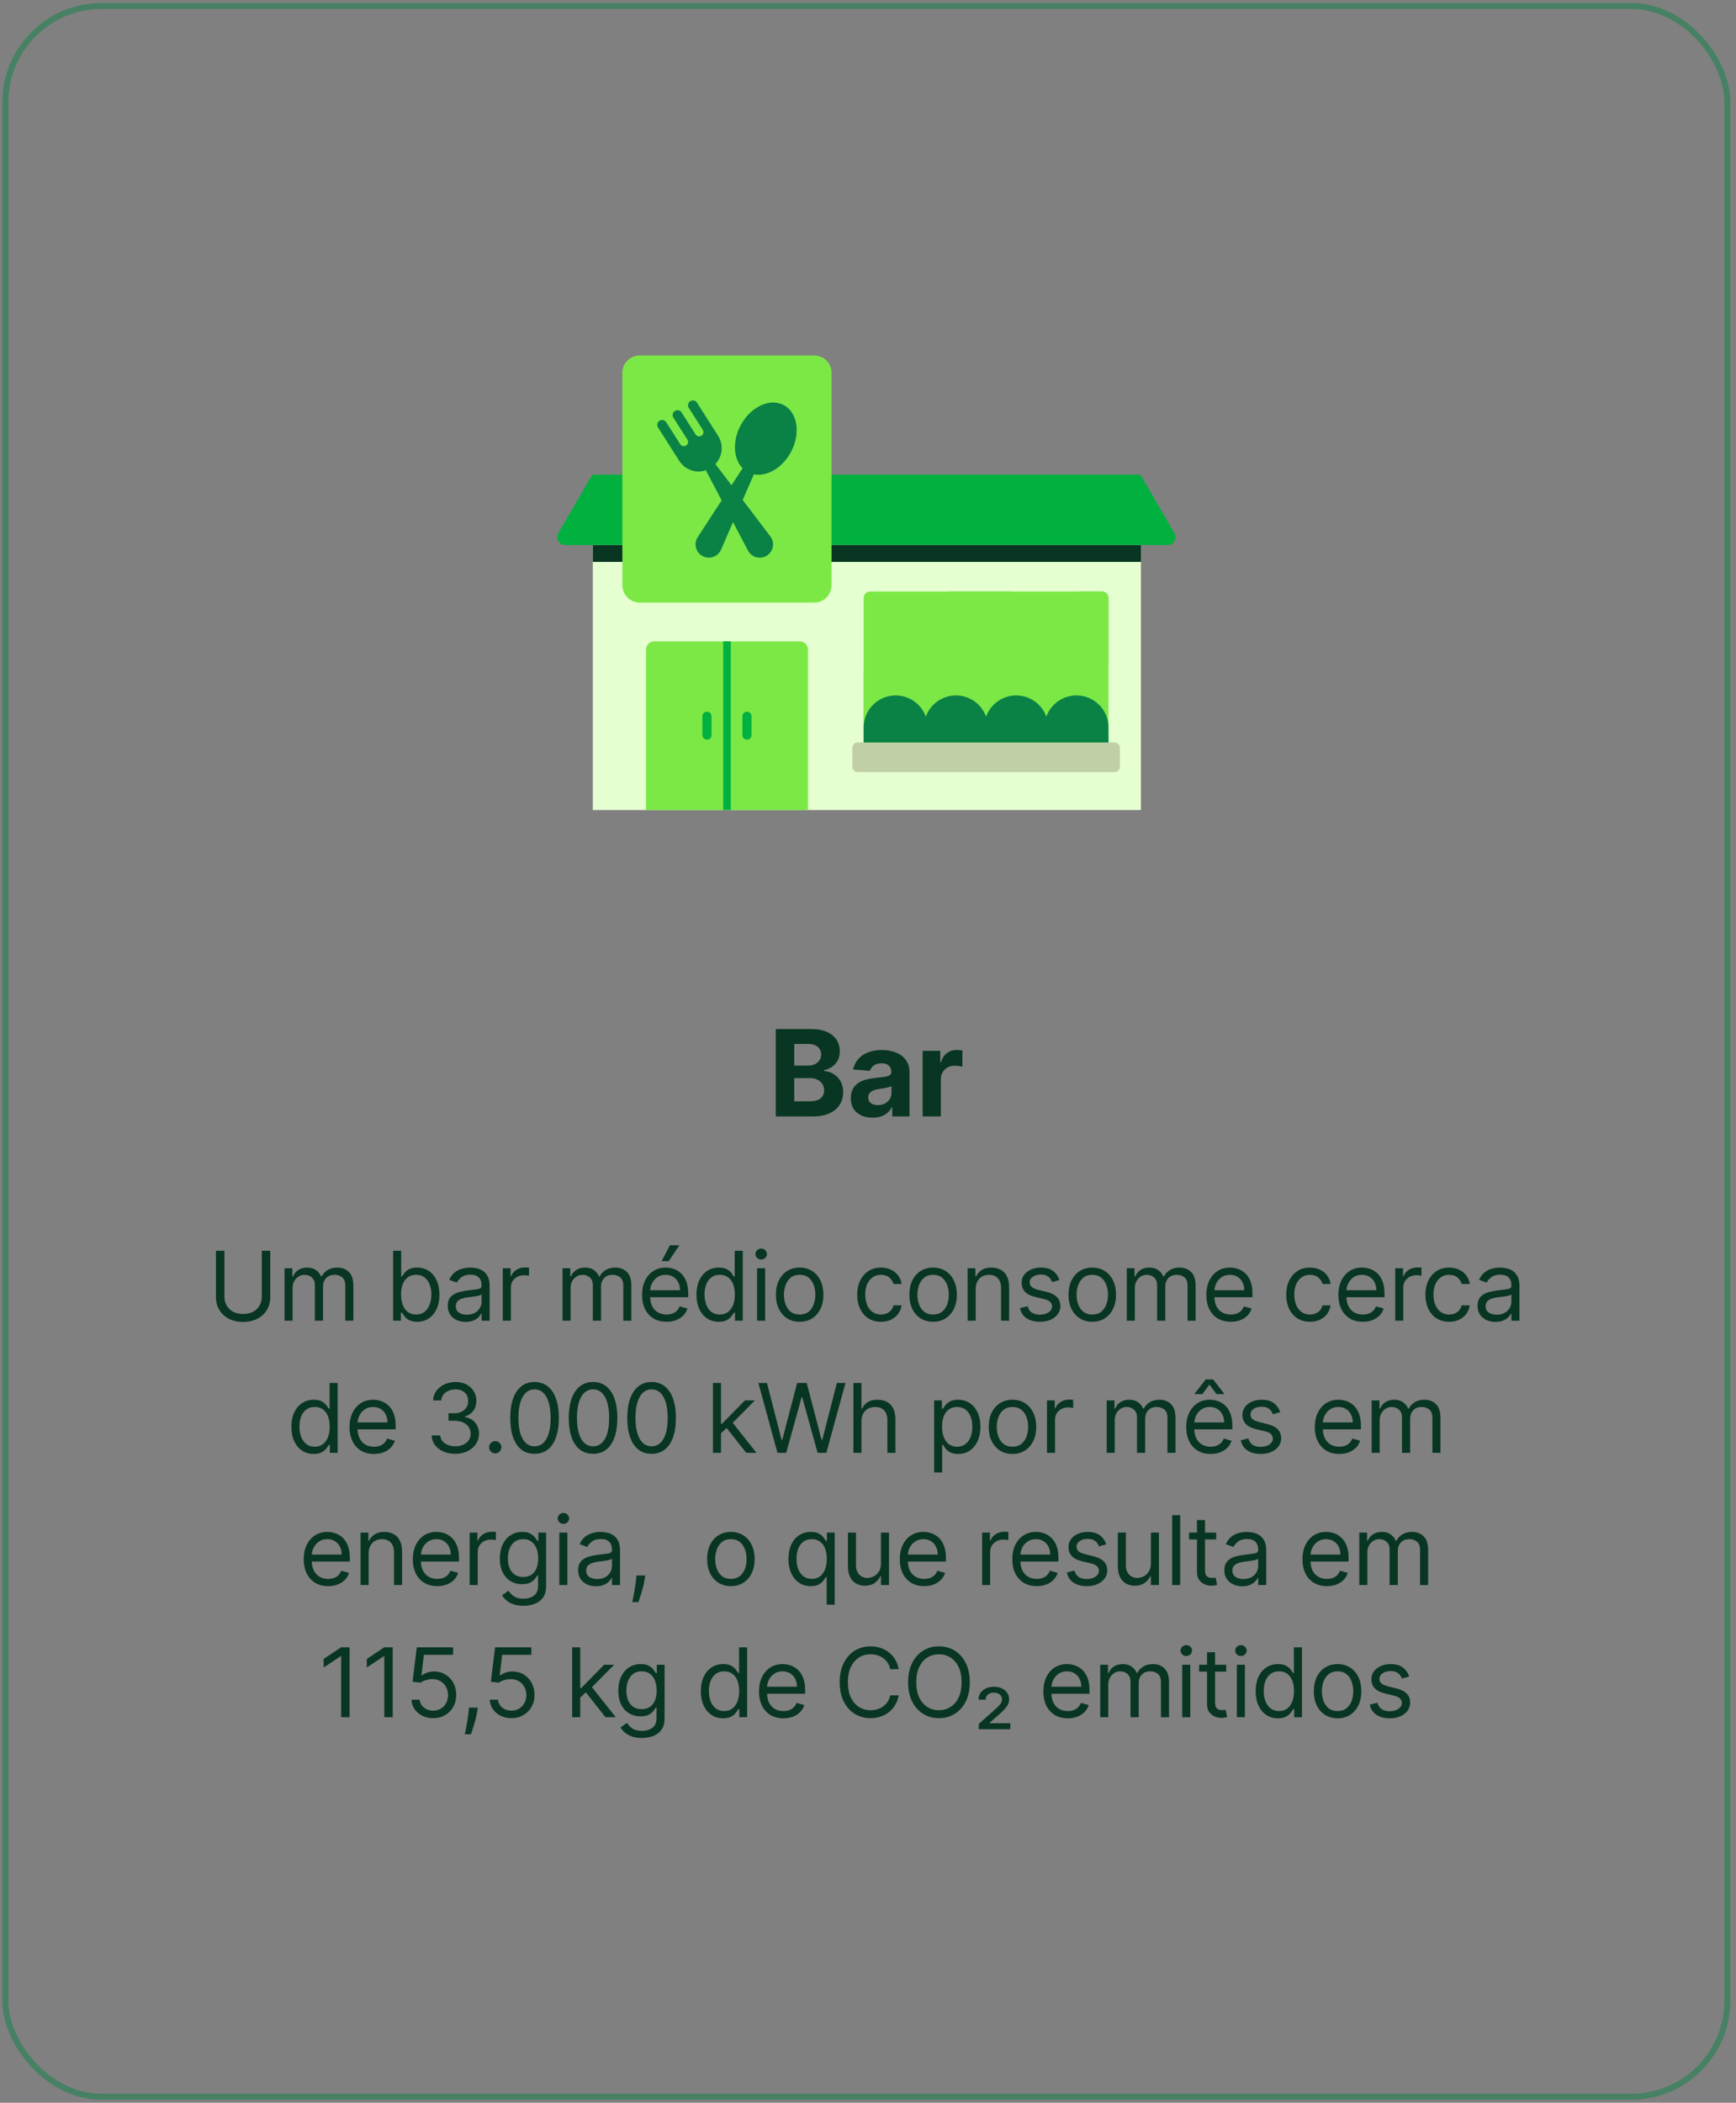 <svg width="289" height="350" viewBox="0 0 289 350" fill="none" xmlns="http://www.w3.org/2000/svg">
<rect x="0" y="0" width="289" height="350" fill="#808080" stroke="none"/>
<rect x="0.895" y="0.998" width="286.667" height="348" rx="16" stroke="#0A8246" stroke-opacity="0.48"/>
<path d="M189.937 79.024H99.339C98.87 79.024 98.435 79.275 98.2 79.682L92.938 88.746C92.428 89.623 93.062 90.726 94.077 90.726H189.937V79.027V79.024Z" fill="#01B140"/>
<path d="M98.518 79.024H189.116C189.585 79.024 190.02 79.275 190.255 79.682L195.517 88.746C196.027 89.623 195.393 90.726 194.378 90.726H98.518V79.027V79.024Z" fill="#01B140"/>
<path d="M189.938 90.724H98.689V134.823H189.938V90.724Z" fill="#E5FFD1"/>
<path d="M144.852 98.452H183.459C184.055 98.452 184.536 98.934 184.536 99.529V124.525H143.775V99.529C143.775 98.934 144.257 98.452 144.852 98.452Z" fill="#7CE846"/>
<path d="M151.592 124.525H169.148L184.533 110.232V99.529C184.533 98.934 184.052 98.452 183.456 98.452H179.657L151.592 124.525Z" fill="#7CE846"/>
<path d="M143.775 111.549V121.553L168.644 98.452H157.874L143.775 111.549Z" fill="#7CE846"/>
<path d="M185.537 123.583H142.776C142.283 123.583 141.883 123.982 141.883 124.475V127.618C141.883 128.111 142.283 128.511 142.776 128.511H185.537C186.03 128.511 186.43 128.111 186.43 127.618V124.475C186.43 123.982 186.03 123.583 185.537 123.583Z" fill="#C0CFA5"/>
<path d="M149.107 115.75C152.05 115.75 154.439 118.139 154.439 121.082V123.583H143.777V121.082C143.777 118.139 146.166 115.75 149.109 115.75H149.107Z" fill="#0A8246"/>
<path d="M159.138 115.75C162.081 115.75 164.47 118.139 164.47 121.082V123.583H153.809V121.082C153.809 118.139 156.198 115.75 159.141 115.75H159.138Z" fill="#0A8246"/>
<path d="M169.171 115.75C172.114 115.75 174.503 118.139 174.503 121.082V123.583H163.842V121.082C163.842 118.139 166.231 115.75 169.174 115.75H169.171Z" fill="#0A8246"/>
<path d="M179.202 115.75C182.145 115.75 184.534 118.139 184.534 121.082V123.583H173.873V121.082C173.873 118.139 176.262 115.75 179.205 115.75H179.202Z" fill="#0A8246"/>
<path d="M189.938 90.724H98.689V93.529H189.938V90.724Z" fill="#083622"/>
<path d="M135.548 59.172H106.492C104.897 59.172 103.604 60.465 103.604 62.061V97.407C103.604 99.002 104.897 100.295 106.492 100.295H135.548C137.144 100.295 138.437 99.002 138.437 97.407V62.061C138.437 60.465 137.144 59.172 135.548 59.172Z" fill="#7CE846"/>
<path d="M108.924 106.753H133.117C133.883 106.753 134.507 107.377 134.507 108.143V134.823H107.531V108.143C107.531 107.377 108.155 106.753 108.921 106.753H108.924Z" fill="#7CE846"/>
<path d="M121.653 106.753H120.393V134.823H121.653V106.753Z" fill="#01B140"/>
<path d="M124.352 118.463H124.35C123.928 118.463 123.586 118.805 123.586 119.226V122.35C123.586 122.772 123.928 123.114 124.35 123.114H124.352C124.774 123.114 125.116 122.772 125.116 122.35V119.226C125.116 118.805 124.774 118.463 124.352 118.463Z" fill="#01B140"/>
<path d="M117.692 118.463H117.689C117.268 118.463 116.926 118.805 116.926 119.226V122.35C116.926 122.772 117.268 123.114 117.689 123.114H117.692C118.114 123.114 118.456 122.772 118.456 122.35V119.226C118.456 118.805 118.114 118.463 117.692 118.463Z" fill="#01B140"/>
<path d="M130.492 67.437C128.188 66.194 124.973 67.685 123.314 70.765C121.888 73.413 122.077 76.369 123.62 77.937L116.152 89.401C115.446 90.485 115.816 91.943 116.957 92.556C118.099 93.169 119.517 92.68 120.035 91.492L125.501 78.952C127.66 79.379 130.233 77.911 131.659 75.263C133.318 72.183 132.795 68.679 130.492 67.437Z" fill="#0A8246"/>
<path d="M114.914 66.771C114.537 67.012 114.425 67.514 114.666 67.892L116.993 71.547C117.203 71.876 117.104 72.313 116.776 72.522C116.447 72.732 116.009 72.634 115.8 72.305L113.473 68.65C113.232 68.272 112.73 68.161 112.352 68.402C111.974 68.643 111.863 69.145 112.104 69.523L114.43 73.177C114.64 73.506 114.542 73.943 114.213 74.153C113.884 74.363 113.447 74.264 113.237 73.936L110.91 70.281C110.67 69.903 110.168 69.792 109.79 70.032C109.412 70.273 109.3 70.775 109.541 71.153L112.246 75.406L113.012 76.609L113.054 76.674C113.931 78.054 115.593 78.778 117.174 78.369L117.498 78.266L124.52 91.642C125.123 92.789 126.575 93.175 127.667 92.481C128.759 91.787 129.023 90.307 128.242 89.274L119.1 77.241C120.277 75.991 120.51 74.06 119.545 72.543L119.504 72.478L118.737 71.275L116.033 67.022C115.792 66.644 115.29 66.533 114.912 66.774L114.914 66.771Z" fill="#0A8246"/>
<path d="M129.149 185.823V171.278H134.973C136.043 171.278 136.935 171.437 137.65 171.754C138.365 172.071 138.903 172.511 139.262 173.075C139.622 173.634 139.802 174.278 139.802 175.007C139.802 175.575 139.689 176.074 139.461 176.505C139.234 176.931 138.922 177.282 138.524 177.556C138.131 177.826 137.681 178.018 137.174 178.132V178.274C137.728 178.297 138.247 178.454 138.73 178.743C139.217 179.031 139.613 179.436 139.916 179.957C140.219 180.473 140.37 181.089 140.37 181.804C140.37 182.575 140.179 183.264 139.795 183.87C139.416 184.472 138.855 184.948 138.112 185.298C137.369 185.648 136.452 185.823 135.363 185.823H129.149ZM132.224 183.309H134.731C135.588 183.309 136.213 183.146 136.606 182.819C136.999 182.488 137.196 182.047 137.196 181.498C137.196 181.096 137.099 180.741 136.904 180.433C136.71 180.125 136.433 179.884 136.074 179.708C135.718 179.533 135.295 179.446 134.802 179.446H132.224V183.309ZM132.224 177.365H134.504C134.925 177.365 135.299 177.291 135.626 177.145C135.958 176.993 136.218 176.78 136.407 176.505C136.601 176.231 136.699 175.902 136.699 175.518C136.699 174.993 136.512 174.569 136.137 174.247C135.768 173.925 135.243 173.764 134.561 173.764H132.224V177.365ZM145.265 186.029C144.569 186.029 143.949 185.909 143.405 185.667C142.86 185.421 142.429 185.059 142.112 184.581C141.8 184.098 141.643 183.496 141.643 182.777C141.643 182.171 141.755 181.662 141.977 181.25C142.2 180.838 142.503 180.506 142.886 180.255C143.27 180.004 143.705 179.815 144.193 179.687C144.685 179.559 145.202 179.469 145.741 179.417C146.376 179.351 146.887 179.289 147.275 179.233C147.664 179.171 147.945 179.081 148.121 178.963C148.296 178.844 148.383 178.669 148.383 178.437V178.395C148.383 177.945 148.241 177.597 147.957 177.35C147.678 177.104 147.28 176.981 146.764 176.981C146.22 176.981 145.786 177.102 145.464 177.343C145.142 177.58 144.929 177.878 144.825 178.238L142.027 178.011C142.169 177.348 142.448 176.775 142.865 176.292C143.282 175.805 143.819 175.43 144.477 175.17C145.14 174.905 145.907 174.772 146.778 174.772C147.384 174.772 147.964 174.843 148.518 174.985C149.077 175.127 149.572 175.348 150.003 175.646C150.438 175.944 150.782 176.328 151.032 176.796C151.283 177.261 151.409 177.817 151.409 178.466V185.823H148.54V184.311H148.454C148.279 184.652 148.045 184.952 147.751 185.213C147.458 185.468 147.105 185.67 146.693 185.816C146.281 185.958 145.805 186.029 145.265 186.029ZM146.132 183.941C146.577 183.941 146.97 183.854 147.311 183.679C147.652 183.499 147.919 183.257 148.113 182.954C148.308 182.651 148.405 182.308 148.405 181.924V180.767C148.31 180.828 148.18 180.885 148.014 180.937C147.853 180.984 147.671 181.029 147.467 181.072C147.264 181.11 147.06 181.145 146.856 181.179C146.653 181.207 146.468 181.233 146.302 181.257C145.947 181.309 145.637 181.392 145.372 181.505C145.107 181.619 144.901 181.773 144.754 181.967C144.607 182.156 144.534 182.393 144.534 182.677C144.534 183.089 144.683 183.404 144.981 183.622C145.284 183.835 145.668 183.941 146.132 183.941ZM153.596 185.823V174.914H156.529V176.818H156.643C156.842 176.141 157.176 175.629 157.645 175.284C158.113 174.933 158.653 174.758 159.264 174.758C159.415 174.758 159.579 174.768 159.754 174.787C159.929 174.805 160.083 174.832 160.216 174.865V177.549C160.073 177.507 159.877 177.469 159.626 177.436C159.375 177.403 159.145 177.386 158.937 177.386C158.492 177.386 158.094 177.483 157.744 177.677C157.398 177.867 157.124 178.132 156.92 178.473C156.721 178.814 156.622 179.207 156.622 179.652V185.823H153.596Z" fill="#083622"/>
<path d="M43.586 208.187H44.995V215.892C44.995 216.687 44.807 217.397 44.432 218.022C44.061 218.644 43.536 219.134 42.858 219.494C42.18 219.85 41.385 220.028 40.472 220.028C39.559 220.028 38.764 219.85 38.086 219.494C37.408 219.134 36.881 218.644 36.506 218.022C36.135 217.397 35.949 216.687 35.949 215.892V208.187H37.358V215.778C37.358 216.346 37.483 216.852 37.733 217.295C37.983 217.734 38.34 218.081 38.802 218.335C39.267 218.585 39.824 218.71 40.472 218.71C41.12 218.71 41.677 218.585 42.142 218.335C42.608 218.081 42.965 217.734 43.211 217.295C43.461 216.852 43.586 216.346 43.586 215.778V208.187ZM47.371 219.823V211.096H48.666V212.46H48.78C48.962 211.994 49.255 211.632 49.661 211.375C50.066 211.113 50.553 210.983 51.121 210.983C51.697 210.983 52.176 211.113 52.558 211.375C52.945 211.632 53.246 211.994 53.462 212.46H53.553C53.776 212.009 54.111 211.651 54.558 211.386C55.005 211.117 55.541 210.983 56.166 210.983C56.947 210.983 57.585 211.227 58.081 211.716C58.577 212.2 58.825 212.956 58.825 213.983V219.823H57.484V213.983C57.484 213.339 57.308 212.878 56.956 212.602C56.604 212.325 56.189 212.187 55.712 212.187C55.098 212.187 54.623 212.373 54.286 212.744C53.949 213.111 53.78 213.577 53.78 214.142V219.823H52.416V213.846C52.416 213.35 52.255 212.95 51.933 212.647C51.611 212.341 51.197 212.187 50.689 212.187C50.341 212.187 50.015 212.28 49.712 212.466C49.413 212.651 49.17 212.909 48.984 213.238C48.803 213.564 48.712 213.941 48.712 214.369V219.823H47.371ZM65.447 219.823V208.187H66.788V212.483H66.901C67 212.331 67.136 212.138 67.311 211.903C67.489 211.664 67.742 211.452 68.072 211.267C68.405 211.077 68.856 210.983 69.424 210.983C70.159 210.983 70.807 211.166 71.367 211.534C71.928 211.901 72.365 212.422 72.68 213.096C72.994 213.77 73.151 214.566 73.151 215.483C73.151 216.407 72.994 217.208 72.68 217.886C72.365 218.56 71.93 219.083 71.373 219.454C70.816 219.822 70.174 220.005 69.447 220.005C68.886 220.005 68.438 219.913 68.1 219.727C67.763 219.538 67.504 219.323 67.322 219.085C67.14 218.842 67 218.642 66.901 218.483H66.742V219.823H65.447ZM66.765 215.46C66.765 216.119 66.862 216.7 67.055 217.204C67.248 217.704 67.53 218.096 67.901 218.38C68.273 218.661 68.727 218.801 69.265 218.801C69.826 218.801 70.294 218.653 70.669 218.358C71.047 218.058 71.331 217.657 71.521 217.153C71.714 216.645 71.811 216.081 71.811 215.46C71.811 214.846 71.716 214.293 71.526 213.801C71.341 213.305 71.059 212.913 70.68 212.625C70.305 212.333 69.833 212.187 69.265 212.187C68.72 212.187 68.261 212.325 67.89 212.602C67.519 212.875 67.239 213.257 67.049 213.75C66.86 214.238 66.765 214.808 66.765 215.46ZM77.515 220.028C76.962 220.028 76.46 219.924 76.009 219.716C75.558 219.503 75.2 219.198 74.935 218.801C74.67 218.399 74.538 217.914 74.538 217.346C74.538 216.846 74.636 216.441 74.833 216.13C75.03 215.816 75.293 215.57 75.623 215.392C75.952 215.214 76.316 215.081 76.714 214.994C77.115 214.903 77.519 214.831 77.924 214.778C78.454 214.71 78.884 214.659 79.214 214.625C79.547 214.587 79.79 214.524 79.941 214.437C80.096 214.35 80.174 214.198 80.174 213.983V213.937C80.174 213.377 80.02 212.941 79.714 212.63C79.411 212.32 78.95 212.164 78.333 212.164C77.693 212.164 77.191 212.305 76.827 212.585C76.464 212.865 76.208 213.164 76.06 213.483L74.788 213.028C75.015 212.498 75.318 212.085 75.697 211.789C76.079 211.49 76.496 211.282 76.947 211.164C77.401 211.043 77.848 210.983 78.288 210.983C78.568 210.983 78.89 211.017 79.254 211.085C79.621 211.149 79.975 211.284 80.316 211.488C80.661 211.693 80.947 212.002 81.174 212.414C81.401 212.827 81.515 213.38 81.515 214.073V219.823H80.174V218.642H80.106C80.015 218.831 79.863 219.034 79.651 219.25C79.439 219.466 79.157 219.649 78.805 219.801C78.452 219.952 78.022 220.028 77.515 220.028ZM77.719 218.823C78.25 218.823 78.697 218.719 79.06 218.511C79.428 218.303 79.704 218.034 79.89 217.704C80.079 217.375 80.174 217.028 80.174 216.664V215.437C80.117 215.505 79.992 215.568 79.799 215.625C79.609 215.678 79.39 215.725 79.14 215.767C78.894 215.805 78.653 215.839 78.418 215.869C78.187 215.895 78 215.918 77.856 215.937C77.507 215.983 77.181 216.056 76.879 216.159C76.579 216.257 76.337 216.407 76.151 216.608C75.969 216.805 75.879 217.073 75.879 217.414C75.879 217.88 76.051 218.233 76.395 218.471C76.744 218.706 77.185 218.823 77.719 218.823ZM83.706 219.823V211.096H85.002V212.414H85.093C85.252 211.983 85.54 211.632 85.956 211.363C86.373 211.094 86.843 210.96 87.365 210.96C87.464 210.96 87.587 210.962 87.735 210.966C87.882 210.969 87.994 210.975 88.07 210.983V212.346C88.025 212.335 87.92 212.318 87.757 212.295C87.598 212.269 87.43 212.255 87.252 212.255C86.828 212.255 86.449 212.344 86.115 212.522C85.786 212.697 85.525 212.939 85.331 213.25C85.142 213.556 85.047 213.907 85.047 214.301V219.823H83.706ZM93.647 219.823V211.096H94.943V212.46H95.056C95.238 211.994 95.532 211.632 95.937 211.375C96.343 211.113 96.829 210.983 97.397 210.983C97.973 210.983 98.452 211.113 98.835 211.375C99.221 211.632 99.522 211.994 99.738 212.46H99.829C100.053 212.009 100.388 211.651 100.835 211.386C101.282 211.117 101.818 210.983 102.443 210.983C103.223 210.983 103.861 211.227 104.358 211.716C104.854 212.2 105.102 212.956 105.102 213.983V219.823H103.761V213.983C103.761 213.339 103.585 212.878 103.233 212.602C102.88 212.325 102.466 212.187 101.988 212.187C101.375 212.187 100.899 212.373 100.562 212.744C100.225 213.111 100.056 213.577 100.056 214.142V219.823H98.693V213.846C98.693 213.35 98.532 212.95 98.21 212.647C97.888 212.341 97.473 212.187 96.966 212.187C96.617 212.187 96.291 212.28 95.988 212.466C95.689 212.651 95.447 212.909 95.261 213.238C95.079 213.564 94.988 213.941 94.988 214.369V219.823H93.647ZM110.957 220.005C110.116 220.005 109.39 219.82 108.781 219.448C108.175 219.073 107.707 218.551 107.377 217.88C107.051 217.206 106.889 216.422 106.889 215.528C106.889 214.634 107.051 213.846 107.377 213.164C107.707 212.479 108.165 211.945 108.752 211.562C109.343 211.176 110.033 210.983 110.82 210.983C111.275 210.983 111.724 211.058 112.167 211.21C112.61 211.361 113.014 211.608 113.377 211.948C113.741 212.286 114.031 212.733 114.247 213.289C114.462 213.846 114.57 214.532 114.57 215.346V215.914H107.843V214.755H113.207C113.207 214.263 113.108 213.823 112.911 213.437C112.718 213.051 112.442 212.746 112.082 212.522C111.726 212.299 111.305 212.187 110.82 212.187C110.286 212.187 109.824 212.32 109.434 212.585C109.048 212.846 108.75 213.187 108.542 213.608C108.334 214.028 108.229 214.479 108.229 214.96V215.733C108.229 216.392 108.343 216.95 108.57 217.409C108.801 217.863 109.122 218.21 109.531 218.448C109.94 218.683 110.415 218.801 110.957 218.801C111.309 218.801 111.627 218.752 111.911 218.653C112.199 218.551 112.447 218.399 112.656 218.198C112.864 217.994 113.025 217.74 113.139 217.437L114.434 217.801C114.298 218.24 114.068 218.627 113.747 218.96C113.425 219.289 113.027 219.547 112.553 219.733C112.08 219.914 111.548 220.005 110.957 220.005ZM110.139 209.914L111.525 207.278H113.093L111.32 209.914H110.139ZM119.65 220.005C118.922 220.005 118.28 219.822 117.723 219.454C117.167 219.083 116.731 218.56 116.417 217.886C116.102 217.208 115.945 216.407 115.945 215.483C115.945 214.566 116.102 213.77 116.417 213.096C116.731 212.422 117.169 211.901 117.729 211.534C118.29 211.166 118.937 210.983 119.672 210.983C120.241 210.983 120.689 211.077 121.019 211.267C121.352 211.452 121.606 211.664 121.78 211.903C121.958 212.138 122.097 212.331 122.195 212.483H122.309V208.187H123.65V219.823H122.354V218.483H122.195C122.097 218.642 121.956 218.842 121.775 219.085C121.593 219.323 121.333 219.538 120.996 219.727C120.659 219.913 120.21 220.005 119.65 220.005ZM119.831 218.801C120.369 218.801 120.824 218.661 121.195 218.38C121.566 218.096 121.848 217.704 122.042 217.204C122.235 216.7 122.331 216.119 122.331 215.46C122.331 214.808 122.237 214.238 122.047 213.75C121.858 213.257 121.578 212.875 121.206 212.602C120.835 212.325 120.377 212.187 119.831 212.187C119.263 212.187 118.79 212.333 118.411 212.625C118.036 212.913 117.754 213.305 117.564 213.801C117.379 214.293 117.286 214.846 117.286 215.46C117.286 216.081 117.381 216.645 117.57 217.153C117.763 217.657 118.047 218.058 118.422 218.358C118.801 218.653 119.271 218.801 119.831 218.801ZM126.036 219.823V211.096H127.377V219.823H126.036ZM126.717 209.642C126.456 209.642 126.231 209.553 126.041 209.375C125.856 209.197 125.763 208.983 125.763 208.733C125.763 208.483 125.856 208.269 126.041 208.091C126.231 207.913 126.456 207.823 126.717 207.823C126.979 207.823 127.202 207.913 127.388 208.091C127.577 208.269 127.672 208.483 127.672 208.733C127.672 208.983 127.577 209.197 127.388 209.375C127.202 209.553 126.979 209.642 126.717 209.642ZM133.122 220.005C132.334 220.005 131.643 219.818 131.048 219.443C130.457 219.068 129.995 218.543 129.662 217.869C129.332 217.195 129.167 216.407 129.167 215.505C129.167 214.596 129.332 213.803 129.662 213.125C129.995 212.447 130.457 211.92 131.048 211.545C131.643 211.17 132.334 210.983 133.122 210.983C133.91 210.983 134.599 211.17 135.19 211.545C135.785 211.92 136.247 212.447 136.577 213.125C136.91 213.803 137.077 214.596 137.077 215.505C137.077 216.407 136.91 217.195 136.577 217.869C136.247 218.543 135.785 219.068 135.19 219.443C134.599 219.818 133.91 220.005 133.122 220.005ZM133.122 218.801C133.72 218.801 134.213 218.647 134.599 218.341C134.986 218.034 135.272 217.63 135.457 217.13C135.643 216.63 135.736 216.089 135.736 215.505C135.736 214.922 135.643 214.378 135.457 213.875C135.272 213.371 134.986 212.964 134.599 212.653C134.213 212.342 133.72 212.187 133.122 212.187C132.523 212.187 132.031 212.342 131.645 212.653C131.258 212.964 130.972 213.371 130.787 213.875C130.601 214.378 130.508 214.922 130.508 215.505C130.508 216.089 130.601 216.63 130.787 217.13C130.972 217.63 131.258 218.034 131.645 218.341C132.031 218.647 132.523 218.801 133.122 218.801ZM146.657 220.005C145.839 220.005 145.134 219.812 144.543 219.426C143.952 219.039 143.498 218.507 143.18 217.829C142.861 217.151 142.702 216.377 142.702 215.505C142.702 214.619 142.865 213.837 143.191 213.159C143.52 212.477 143.979 211.945 144.566 211.562C145.157 211.176 145.846 210.983 146.634 210.983C147.248 210.983 147.801 211.096 148.293 211.323C148.786 211.551 149.189 211.869 149.503 212.278C149.818 212.687 150.013 213.164 150.089 213.71H148.748C148.645 213.312 148.418 212.96 148.066 212.653C147.717 212.342 147.248 212.187 146.657 212.187C146.134 212.187 145.676 212.323 145.282 212.596C144.892 212.865 144.587 213.246 144.367 213.738C144.151 214.227 144.043 214.801 144.043 215.46C144.043 216.134 144.149 216.721 144.361 217.221C144.577 217.721 144.88 218.109 145.27 218.386C145.664 218.663 146.127 218.801 146.657 218.801C147.005 218.801 147.322 218.74 147.606 218.619C147.89 218.498 148.13 218.323 148.327 218.096C148.524 217.869 148.664 217.596 148.748 217.278H150.089C150.013 217.793 149.825 218.257 149.526 218.67C149.231 219.079 148.839 219.405 148.35 219.647C147.865 219.886 147.301 220.005 146.657 220.005ZM155.338 220.005C154.55 220.005 153.859 219.818 153.264 219.443C152.674 219.068 152.211 218.543 151.878 217.869C151.549 217.195 151.384 216.407 151.384 215.505C151.384 214.596 151.549 213.803 151.878 213.125C152.211 212.447 152.674 211.92 153.264 211.545C153.859 211.17 154.55 210.983 155.338 210.983C156.126 210.983 156.816 211.17 157.407 211.545C158.001 211.92 158.463 212.447 158.793 213.125C159.126 213.803 159.293 214.596 159.293 215.505C159.293 216.407 159.126 217.195 158.793 217.869C158.463 218.543 158.001 219.068 157.407 219.443C156.816 219.818 156.126 220.005 155.338 220.005ZM155.338 218.801C155.937 218.801 156.429 218.647 156.816 218.341C157.202 218.034 157.488 217.63 157.674 217.13C157.859 216.63 157.952 216.089 157.952 215.505C157.952 214.922 157.859 214.378 157.674 213.875C157.488 213.371 157.202 212.964 156.816 212.653C156.429 212.342 155.937 212.187 155.338 212.187C154.74 212.187 154.247 212.342 153.861 212.653C153.475 212.964 153.189 213.371 153.003 213.875C152.818 214.378 152.725 214.922 152.725 215.505C152.725 216.089 152.818 216.63 153.003 217.13C153.189 217.63 153.475 218.034 153.861 218.341C154.247 218.647 154.74 218.801 155.338 218.801ZM162.425 214.573V219.823H161.084V211.096H162.379V212.46H162.493C162.697 212.017 163.008 211.661 163.425 211.392C163.841 211.119 164.379 210.983 165.038 210.983C165.629 210.983 166.146 211.104 166.589 211.346C167.033 211.585 167.377 211.948 167.624 212.437C167.87 212.922 167.993 213.536 167.993 214.278V219.823H166.652V214.369C166.652 213.683 166.474 213.149 166.118 212.767C165.762 212.38 165.273 212.187 164.652 212.187C164.224 212.187 163.841 212.28 163.504 212.466C163.171 212.651 162.908 212.922 162.714 213.278C162.521 213.634 162.425 214.066 162.425 214.573ZM176.369 213.051L175.164 213.392C175.089 213.191 174.977 212.996 174.829 212.806C174.685 212.613 174.488 212.454 174.238 212.329C173.988 212.204 173.668 212.142 173.278 212.142C172.744 212.142 172.299 212.265 171.943 212.511C171.591 212.753 171.414 213.062 171.414 213.437C171.414 213.77 171.536 214.034 171.778 214.227C172.02 214.42 172.399 214.581 172.914 214.71L174.21 215.028C174.99 215.217 175.572 215.507 175.954 215.897C176.337 216.284 176.528 216.782 176.528 217.392C176.528 217.892 176.384 218.339 176.096 218.733C175.812 219.127 175.414 219.437 174.903 219.664C174.392 219.892 173.797 220.005 173.119 220.005C172.229 220.005 171.492 219.812 170.909 219.426C170.325 219.039 169.956 218.475 169.801 217.733L171.074 217.414C171.195 217.884 171.424 218.236 171.761 218.471C172.102 218.706 172.547 218.823 173.096 218.823C173.721 218.823 174.217 218.691 174.585 218.426C174.956 218.157 175.142 217.835 175.142 217.46C175.142 217.157 175.036 216.903 174.824 216.698C174.611 216.49 174.286 216.335 173.846 216.233L172.392 215.892C171.592 215.702 171.005 215.409 170.63 215.011C170.259 214.609 170.074 214.108 170.074 213.505C170.074 213.013 170.212 212.577 170.488 212.198C170.769 211.82 171.149 211.522 171.63 211.306C172.115 211.091 172.664 210.983 173.278 210.983C174.142 210.983 174.82 211.172 175.312 211.551C175.808 211.93 176.161 212.43 176.369 213.051ZM181.836 220.005C181.048 220.005 180.357 219.818 179.762 219.443C179.171 219.068 178.709 218.543 178.376 217.869C178.046 217.195 177.881 216.407 177.881 215.505C177.881 214.596 178.046 213.803 178.376 213.125C178.709 212.447 179.171 211.92 179.762 211.545C180.357 211.17 181.048 210.983 181.836 210.983C182.624 210.983 183.313 211.17 183.904 211.545C184.499 211.92 184.961 212.447 185.291 213.125C185.624 213.803 185.791 214.596 185.791 215.505C185.791 216.407 185.624 217.195 185.291 217.869C184.961 218.543 184.499 219.068 183.904 219.443C183.313 219.818 182.624 220.005 181.836 220.005ZM181.836 218.801C182.434 218.801 182.927 218.647 183.313 218.341C183.7 218.034 183.986 217.63 184.171 217.13C184.357 216.63 184.45 216.089 184.45 215.505C184.45 214.922 184.357 214.378 184.171 213.875C183.986 213.371 183.7 212.964 183.313 212.653C182.927 212.342 182.434 212.187 181.836 212.187C181.237 212.187 180.745 212.342 180.359 212.653C179.972 212.964 179.686 213.371 179.501 213.875C179.315 214.378 179.222 214.922 179.222 215.505C179.222 216.089 179.315 216.63 179.501 217.13C179.686 217.63 179.972 218.034 180.359 218.341C180.745 218.647 181.237 218.801 181.836 218.801ZM187.581 219.823V211.096H188.877V212.46H188.99C189.172 211.994 189.466 211.632 189.871 211.375C190.276 211.113 190.763 210.983 191.331 210.983C191.907 210.983 192.386 211.113 192.769 211.375C193.155 211.632 193.456 211.994 193.672 212.46H193.763C193.987 212.009 194.322 211.651 194.769 211.386C195.216 211.117 195.752 210.983 196.377 210.983C197.157 210.983 197.795 211.227 198.292 211.716C198.788 212.2 199.036 212.956 199.036 213.983V219.823H197.695V213.983C197.695 213.339 197.519 212.878 197.167 212.602C196.814 212.325 196.4 212.187 195.922 212.187C195.309 212.187 194.833 212.373 194.496 212.744C194.159 213.111 193.99 213.577 193.99 214.142V219.823H192.627V213.846C192.627 213.35 192.466 212.95 192.144 212.647C191.822 212.341 191.407 212.187 190.9 212.187C190.551 212.187 190.225 212.28 189.922 212.466C189.623 212.651 189.381 212.909 189.195 213.238C189.013 213.564 188.922 213.941 188.922 214.369V219.823H187.581ZM204.891 220.005C204.05 220.005 203.324 219.82 202.715 219.448C202.109 219.073 201.641 218.551 201.311 217.88C200.985 217.206 200.823 216.422 200.823 215.528C200.823 214.634 200.985 213.846 201.311 213.164C201.641 212.479 202.099 211.945 202.686 211.562C203.277 211.176 203.967 210.983 204.754 210.983C205.209 210.983 205.658 211.058 206.101 211.21C206.544 211.361 206.948 211.608 207.311 211.948C207.675 212.286 207.965 212.733 208.181 213.289C208.396 213.846 208.504 214.532 208.504 215.346V215.914H201.777V214.755H207.141C207.141 214.263 207.042 213.823 206.845 213.437C206.652 213.051 206.376 212.746 206.016 212.522C205.66 212.299 205.239 212.187 204.754 212.187C204.22 212.187 203.758 212.32 203.368 212.585C202.982 212.846 202.684 213.187 202.476 213.608C202.268 214.028 202.163 214.479 202.163 214.96V215.733C202.163 216.392 202.277 216.95 202.504 217.409C202.735 217.863 203.056 218.21 203.465 218.448C203.874 218.683 204.349 218.801 204.891 218.801C205.243 218.801 205.561 218.752 205.845 218.653C206.133 218.551 206.381 218.399 206.59 218.198C206.798 217.994 206.959 217.74 207.073 217.437L208.368 217.801C208.232 218.24 208.002 218.627 207.681 218.96C207.359 219.289 206.961 219.547 206.487 219.733C206.014 219.914 205.482 220.005 204.891 220.005ZM218.078 220.005C217.259 220.005 216.555 219.812 215.964 219.426C215.373 219.039 214.919 218.507 214.6 217.829C214.282 217.151 214.123 216.377 214.123 215.505C214.123 214.619 214.286 213.837 214.612 213.159C214.941 212.477 215.4 211.945 215.987 211.562C216.578 211.176 217.267 210.983 218.055 210.983C218.669 210.983 219.222 211.096 219.714 211.323C220.206 211.551 220.61 211.869 220.924 212.278C221.239 212.687 221.434 213.164 221.509 213.71H220.169C220.066 213.312 219.839 212.96 219.487 212.653C219.138 212.342 218.669 212.187 218.078 212.187C217.555 212.187 217.097 212.323 216.703 212.596C216.312 212.865 216.008 213.246 215.788 213.738C215.572 214.227 215.464 214.801 215.464 215.46C215.464 216.134 215.57 216.721 215.782 217.221C215.998 217.721 216.301 218.109 216.691 218.386C217.085 218.663 217.547 218.801 218.078 218.801C218.426 218.801 218.742 218.74 219.026 218.619C219.311 218.498 219.551 218.323 219.748 218.096C219.945 217.869 220.085 217.596 220.169 217.278H221.509C221.434 217.793 221.246 218.257 220.947 218.67C220.651 219.079 220.259 219.405 219.771 219.647C219.286 219.886 218.722 220.005 218.078 220.005ZM226.873 220.005C226.032 220.005 225.306 219.82 224.697 219.448C224.091 219.073 223.623 218.551 223.293 217.88C222.967 217.206 222.805 216.422 222.805 215.528C222.805 214.634 222.967 213.846 223.293 213.164C223.623 212.479 224.081 211.945 224.668 211.562C225.259 211.176 225.948 210.983 226.736 210.983C227.191 210.983 227.64 211.058 228.083 211.21C228.526 211.361 228.93 211.608 229.293 211.948C229.657 212.286 229.947 212.733 230.163 213.289C230.378 213.846 230.486 214.532 230.486 215.346V215.914H223.759V214.755H229.123C229.123 214.263 229.024 213.823 228.827 213.437C228.634 213.051 228.358 212.746 227.998 212.522C227.642 212.299 227.221 212.187 226.736 212.187C226.202 212.187 225.74 212.32 225.35 212.585C224.964 212.846 224.666 213.187 224.458 213.608C224.25 214.028 224.145 214.479 224.145 214.96V215.733C224.145 216.392 224.259 216.95 224.486 217.409C224.717 217.863 225.038 218.21 225.447 218.448C225.856 218.683 226.331 218.801 226.873 218.801C227.225 218.801 227.543 218.752 227.827 218.653C228.115 218.551 228.363 218.399 228.572 218.198C228.78 217.994 228.941 217.74 229.055 217.437L230.35 217.801C230.214 218.24 229.984 218.627 229.663 218.96C229.341 219.289 228.943 219.547 228.469 219.733C227.996 219.914 227.464 220.005 226.873 220.005ZM232.27 219.823V211.096H233.566V212.414H233.657C233.816 211.983 234.103 211.632 234.52 211.363C234.937 211.094 235.407 210.96 235.929 210.96C236.028 210.96 236.151 210.962 236.299 210.966C236.446 210.969 236.558 210.975 236.634 210.983V212.346C236.588 212.335 236.484 212.318 236.321 212.295C236.162 212.269 235.994 212.255 235.816 212.255C235.391 212.255 235.013 212.344 234.679 212.522C234.35 212.697 234.088 212.939 233.895 213.25C233.706 213.556 233.611 213.907 233.611 214.301V219.823H232.27ZM241.247 220.005C240.429 220.005 239.724 219.812 239.133 219.426C238.543 219.039 238.088 218.507 237.77 217.829C237.452 217.151 237.293 216.377 237.293 215.505C237.293 214.619 237.455 213.837 237.781 213.159C238.111 212.477 238.569 211.945 239.156 211.562C239.747 211.176 240.437 210.983 241.224 210.983C241.838 210.983 242.391 211.096 242.883 211.323C243.376 211.551 243.779 211.869 244.094 212.278C244.408 212.687 244.603 213.164 244.679 213.71H243.338C243.236 213.312 243.008 212.96 242.656 212.653C242.308 212.342 241.838 212.187 241.247 212.187C240.724 212.187 240.266 212.323 239.872 212.596C239.482 212.865 239.177 213.246 238.957 213.738C238.741 214.227 238.633 214.801 238.633 215.46C238.633 216.134 238.74 216.721 238.952 217.221C239.168 217.721 239.471 218.109 239.861 218.386C240.255 218.663 240.717 218.801 241.247 218.801C241.596 218.801 241.912 218.74 242.196 218.619C242.48 218.498 242.721 218.323 242.918 218.096C243.115 217.869 243.255 217.596 243.338 217.278H244.679C244.603 217.793 244.416 218.257 244.116 218.67C243.821 219.079 243.429 219.405 242.94 219.647C242.455 219.886 241.891 220.005 241.247 220.005ZM248.951 220.028C248.398 220.028 247.896 219.924 247.446 219.716C246.995 219.503 246.637 219.198 246.372 218.801C246.107 218.399 245.974 217.914 245.974 217.346C245.974 216.846 246.073 216.441 246.27 216.13C246.466 215.816 246.73 215.57 247.059 215.392C247.389 215.214 247.752 215.081 248.15 214.994C248.552 214.903 248.955 214.831 249.36 214.778C249.891 214.71 250.321 214.659 250.65 214.625C250.984 214.587 251.226 214.524 251.377 214.437C251.533 214.35 251.61 214.198 251.61 213.983V213.937C251.61 213.377 251.457 212.941 251.15 212.63C250.847 212.32 250.387 212.164 249.77 212.164C249.129 212.164 248.627 212.305 248.264 212.585C247.9 212.865 247.645 213.164 247.497 213.483L246.224 213.028C246.451 212.498 246.754 212.085 247.133 211.789C247.516 211.49 247.932 211.282 248.383 211.164C248.838 211.043 249.285 210.983 249.724 210.983C250.004 210.983 250.326 211.017 250.69 211.085C251.057 211.149 251.412 211.284 251.752 211.488C252.097 211.693 252.383 212.002 252.61 212.414C252.838 212.827 252.951 213.38 252.951 214.073V219.823H251.61V218.642H251.542C251.451 218.831 251.3 219.034 251.088 219.25C250.876 219.466 250.593 219.649 250.241 219.801C249.889 219.952 249.459 220.028 248.951 220.028ZM249.156 218.823C249.686 218.823 250.133 218.719 250.497 218.511C250.864 218.303 251.141 218.034 251.326 217.704C251.516 217.375 251.61 217.028 251.61 216.664V215.437C251.554 215.505 251.429 215.568 251.235 215.625C251.046 215.678 250.826 215.725 250.576 215.767C250.33 215.805 250.09 215.839 249.855 215.869C249.624 215.895 249.436 215.918 249.292 215.937C248.944 215.983 248.618 216.056 248.315 216.159C248.016 216.257 247.773 216.407 247.588 216.608C247.406 216.805 247.315 217.073 247.315 217.414C247.315 217.88 247.487 218.233 247.832 218.471C248.181 218.706 248.622 218.823 249.156 218.823ZM52.21 242.005C51.483 242.005 50.841 241.822 50.284 241.454C49.727 241.083 49.292 240.56 48.977 239.886C48.663 239.208 48.506 238.407 48.506 237.483C48.506 236.566 48.663 235.77 48.977 235.096C49.292 234.422 49.729 233.901 50.29 233.534C50.85 233.166 51.498 232.983 52.233 232.983C52.801 232.983 53.25 233.077 53.58 233.267C53.913 233.452 54.167 233.664 54.341 233.903C54.519 234.138 54.657 234.331 54.756 234.483H54.869V230.187H56.21V241.823H54.915V240.483H54.756C54.657 240.642 54.517 240.842 54.335 241.085C54.153 241.323 53.894 241.538 53.557 241.727C53.22 241.913 52.771 242.005 52.21 242.005ZM52.392 240.801C52.93 240.801 53.385 240.661 53.756 240.38C54.127 240.096 54.409 239.704 54.602 239.204C54.795 238.7 54.892 238.119 54.892 237.46C54.892 236.808 54.797 236.238 54.608 235.75C54.419 235.257 54.138 234.875 53.767 234.602C53.396 234.325 52.938 234.187 52.392 234.187C51.824 234.187 51.35 234.333 50.972 234.625C50.597 234.913 50.314 235.305 50.125 235.801C49.939 236.293 49.847 236.846 49.847 237.46C49.847 238.081 49.941 238.645 50.131 239.153C50.324 239.657 50.608 240.058 50.983 240.358C51.362 240.653 51.831 240.801 52.392 240.801ZM62.255 242.005C61.414 242.005 60.689 241.82 60.079 241.448C59.473 241.073 59.005 240.551 58.676 239.88C58.35 239.206 58.187 238.422 58.187 237.528C58.187 236.634 58.35 235.846 58.676 235.164C59.005 234.479 59.464 233.945 60.051 233.562C60.642 233.176 61.331 232.983 62.119 232.983C62.574 232.983 63.022 233.058 63.466 233.21C63.909 233.361 64.312 233.608 64.676 233.948C65.04 234.286 65.329 234.733 65.545 235.289C65.761 235.846 65.869 236.532 65.869 237.346V237.914H59.142V236.755H64.505C64.505 236.263 64.407 235.823 64.21 235.437C64.017 235.051 63.74 234.746 63.38 234.522C63.024 234.299 62.604 234.187 62.119 234.187C61.585 234.187 61.123 234.32 60.733 234.585C60.346 234.846 60.049 235.187 59.841 235.608C59.632 236.028 59.528 236.479 59.528 236.96V237.733C59.528 238.392 59.642 238.95 59.869 239.409C60.1 239.863 60.42 240.21 60.829 240.448C61.238 240.683 61.714 240.801 62.255 240.801C62.608 240.801 62.926 240.752 63.21 240.653C63.498 240.551 63.746 240.399 63.954 240.198C64.163 239.994 64.323 239.74 64.437 239.437L65.733 239.801C65.596 240.24 65.367 240.627 65.045 240.96C64.723 241.289 64.325 241.547 63.852 241.733C63.379 241.914 62.846 242.005 62.255 242.005ZM75.806 241.983C75.056 241.983 74.387 241.854 73.8 241.596C73.217 241.339 72.753 240.981 72.408 240.522C72.067 240.06 71.882 239.524 71.851 238.914H73.283C73.313 239.289 73.442 239.613 73.669 239.886C73.897 240.155 74.194 240.363 74.561 240.511C74.929 240.659 75.336 240.733 75.783 240.733C76.283 240.733 76.726 240.645 77.113 240.471C77.499 240.297 77.802 240.055 78.022 239.744C78.242 239.433 78.351 239.073 78.351 238.664C78.351 238.236 78.245 237.859 78.033 237.534C77.821 237.204 77.51 236.947 77.101 236.761C76.692 236.575 76.192 236.483 75.601 236.483H74.669V235.233H75.601C76.063 235.233 76.469 235.149 76.817 234.983C77.169 234.816 77.444 234.581 77.641 234.278C77.842 233.975 77.942 233.619 77.942 233.21C77.942 232.816 77.855 232.473 77.681 232.181C77.507 231.89 77.26 231.663 76.942 231.5C76.628 231.337 76.257 231.255 75.829 231.255C75.427 231.255 75.048 231.329 74.692 231.477C74.34 231.621 74.052 231.831 73.829 232.108C73.605 232.38 73.484 232.71 73.465 233.096H72.101C72.124 232.486 72.308 231.952 72.653 231.494C72.997 231.032 73.448 230.672 74.005 230.414C74.565 230.157 75.181 230.028 75.851 230.028C76.571 230.028 77.188 230.174 77.704 230.466C78.219 230.753 78.615 231.134 78.891 231.608C79.168 232.081 79.306 232.592 79.306 233.142C79.306 233.797 79.133 234.356 78.789 234.818C78.448 235.28 77.984 235.6 77.397 235.778V235.869C78.132 235.99 78.706 236.303 79.118 236.806C79.531 237.306 79.738 237.926 79.738 238.664C79.738 239.297 79.565 239.865 79.221 240.369C78.88 240.869 78.414 241.263 77.823 241.551C77.232 241.839 76.56 241.983 75.806 241.983ZM82.446 241.914C82.166 241.914 81.925 241.814 81.725 241.613C81.524 241.413 81.423 241.172 81.423 240.892C81.423 240.611 81.524 240.371 81.725 240.17C81.925 239.969 82.166 239.869 82.446 239.869C82.727 239.869 82.967 239.969 83.168 240.17C83.368 240.371 83.469 240.611 83.469 240.892C83.469 241.077 83.422 241.248 83.327 241.403C83.236 241.558 83.113 241.683 82.957 241.778C82.806 241.869 82.636 241.914 82.446 241.914ZM88.986 241.983C88.13 241.983 87.4 241.75 86.798 241.284C86.196 240.814 85.736 240.134 85.417 239.244C85.099 238.35 84.94 237.27 84.94 236.005C84.94 234.748 85.099 233.674 85.417 232.784C85.739 231.89 86.201 231.208 86.804 230.738C87.41 230.265 88.137 230.028 88.986 230.028C89.834 230.028 90.559 230.265 91.162 230.738C91.768 231.208 92.23 231.89 92.548 232.784C92.87 233.674 93.031 234.748 93.031 236.005C93.031 237.27 92.872 238.35 92.554 239.244C92.236 240.134 91.775 240.814 91.173 241.284C90.571 241.75 89.842 241.983 88.986 241.983ZM88.986 240.733C89.834 240.733 90.493 240.323 90.963 239.505C91.433 238.687 91.667 237.52 91.667 236.005C91.667 234.998 91.559 234.14 91.344 233.431C91.132 232.723 90.825 232.183 90.423 231.812C90.025 231.441 89.546 231.255 88.986 231.255C88.145 231.255 87.487 231.67 87.014 232.5C86.541 233.325 86.304 234.494 86.304 236.005C86.304 237.013 86.41 237.869 86.622 238.573C86.834 239.278 87.139 239.814 87.537 240.181C87.938 240.549 88.421 240.733 88.986 240.733ZM98.73 241.983C97.874 241.983 97.144 241.75 96.542 241.284C95.94 240.814 95.48 240.134 95.161 239.244C94.843 238.35 94.684 237.27 94.684 236.005C94.684 234.748 94.843 233.674 95.161 232.784C95.483 231.89 95.945 231.208 96.548 230.738C97.154 230.265 97.881 230.028 98.73 230.028C99.578 230.028 100.303 230.265 100.906 230.738C101.512 231.208 101.974 231.89 102.292 232.784C102.614 233.674 102.775 234.748 102.775 236.005C102.775 237.27 102.616 238.35 102.298 239.244C101.98 240.134 101.519 240.814 100.917 241.284C100.315 241.75 99.586 241.983 98.73 241.983ZM98.73 240.733C99.578 240.733 100.237 240.323 100.707 239.505C101.177 238.687 101.411 237.52 101.411 236.005C101.411 234.998 101.303 234.14 101.088 233.431C100.875 232.723 100.569 232.183 100.167 231.812C99.769 231.441 99.29 231.255 98.73 231.255C97.889 231.255 97.231 231.67 96.758 232.5C96.285 233.325 96.048 234.494 96.048 236.005C96.048 237.013 96.154 237.869 96.366 238.573C96.578 239.278 96.883 239.814 97.281 240.181C97.682 240.549 98.165 240.733 98.73 240.733ZM108.474 241.983C107.618 241.983 106.888 241.75 106.286 241.284C105.684 240.814 105.224 240.134 104.905 239.244C104.587 238.35 104.428 237.27 104.428 236.005C104.428 234.748 104.587 233.674 104.905 232.784C105.227 231.89 105.69 231.208 106.292 230.738C106.898 230.265 107.625 230.028 108.474 230.028C109.322 230.028 110.047 230.265 110.65 230.738C111.256 231.208 111.718 231.89 112.036 232.784C112.358 233.674 112.519 234.748 112.519 236.005C112.519 237.27 112.36 238.35 112.042 239.244C111.724 240.134 111.263 240.814 110.661 241.284C110.059 241.75 109.33 241.983 108.474 241.983ZM108.474 240.733C109.322 240.733 109.981 240.323 110.451 239.505C110.921 238.687 111.155 237.52 111.155 236.005C111.155 234.998 111.047 234.14 110.832 233.431C110.619 232.723 110.313 232.183 109.911 231.812C109.513 231.441 109.034 231.255 108.474 231.255C107.633 231.255 106.976 231.67 106.502 232.5C106.029 233.325 105.792 234.494 105.792 236.005C105.792 237.013 105.898 237.869 106.11 238.573C106.322 239.278 106.627 239.814 107.025 240.181C107.426 240.549 107.909 240.733 108.474 240.733ZM119.939 238.642L119.916 236.983H120.189L124.007 233.096H125.666L121.598 237.21H121.484L119.939 238.642ZM118.689 241.823V230.187H120.03V241.823H118.689ZM124.234 241.823L120.825 237.505L121.78 236.573L125.939 241.823H124.234ZM129.431 241.823L126.25 230.187H127.681L130.113 239.664H130.227L132.704 230.187H134.295L136.772 239.664H136.886L139.318 230.187H140.75L137.568 241.823H136.113L133.545 232.551H133.454L130.886 241.823H129.431ZM143.408 236.573V241.823H142.068V230.187H143.408V234.46H143.522C143.727 234.009 144.033 233.651 144.443 233.386C144.855 233.117 145.405 232.983 146.09 232.983C146.685 232.983 147.206 233.102 147.653 233.341C148.1 233.575 148.446 233.937 148.693 234.426C148.943 234.911 149.068 235.528 149.068 236.278V241.823H147.727V236.369C147.727 235.676 147.547 235.14 147.187 234.761C146.831 234.378 146.336 234.187 145.704 234.187C145.264 234.187 144.871 234.28 144.522 234.466C144.177 234.651 143.905 234.922 143.704 235.278C143.507 235.634 143.408 236.066 143.408 236.573ZM155.509 245.096V233.096H156.804V234.483H156.963C157.062 234.331 157.198 234.138 157.372 233.903C157.55 233.664 157.804 233.452 158.134 233.267C158.467 233.077 158.918 232.983 159.486 232.983C160.221 232.983 160.868 233.166 161.429 233.534C161.99 233.901 162.427 234.422 162.742 235.096C163.056 235.77 163.213 236.566 163.213 237.483C163.213 238.407 163.056 239.208 162.742 239.886C162.427 240.56 161.992 241.083 161.435 241.454C160.878 241.822 160.236 242.005 159.509 242.005C158.948 242.005 158.499 241.913 158.162 241.727C157.825 241.538 157.565 241.323 157.384 241.085C157.202 240.842 157.062 240.642 156.963 240.483H156.85V245.096H155.509ZM156.827 237.46C156.827 238.119 156.923 238.7 157.117 239.204C157.31 239.704 157.592 240.096 157.963 240.38C158.334 240.661 158.789 240.801 159.327 240.801C159.887 240.801 160.355 240.653 160.73 240.358C161.109 240.058 161.393 239.657 161.583 239.153C161.776 238.645 161.872 238.081 161.872 237.46C161.872 236.846 161.778 236.293 161.588 235.801C161.403 235.305 161.12 234.913 160.742 234.625C160.367 234.333 159.895 234.187 159.327 234.187C158.781 234.187 158.323 234.325 157.952 234.602C157.581 234.875 157.3 235.257 157.111 235.75C156.922 236.238 156.827 236.808 156.827 237.46ZM168.548 242.005C167.76 242.005 167.069 241.818 166.474 241.443C165.883 241.068 165.421 240.543 165.088 239.869C164.758 239.195 164.594 238.407 164.594 237.505C164.594 236.596 164.758 235.803 165.088 235.125C165.421 234.447 165.883 233.92 166.474 233.545C167.069 233.17 167.76 232.983 168.548 232.983C169.336 232.983 170.025 233.17 170.616 233.545C171.211 233.92 171.673 234.447 172.003 235.125C172.336 235.803 172.503 236.596 172.503 237.505C172.503 238.407 172.336 239.195 172.003 239.869C171.673 240.543 171.211 241.068 170.616 241.443C170.025 241.818 169.336 242.005 168.548 242.005ZM168.548 240.801C169.147 240.801 169.639 240.647 170.025 240.341C170.412 240.034 170.698 239.63 170.883 239.13C171.069 238.63 171.162 238.089 171.162 237.505C171.162 236.922 171.069 236.378 170.883 235.875C170.698 235.371 170.412 234.964 170.025 234.653C169.639 234.342 169.147 234.187 168.548 234.187C167.95 234.187 167.457 234.342 167.071 234.653C166.684 234.964 166.398 235.371 166.213 235.875C166.027 236.378 165.934 236.922 165.934 237.505C165.934 238.089 166.027 238.63 166.213 239.13C166.398 239.63 166.684 240.034 167.071 240.341C167.457 240.647 167.95 240.801 168.548 240.801ZM174.294 241.823V233.096H175.589V234.414H175.68C175.839 233.983 176.127 233.632 176.544 233.363C176.96 233.094 177.43 232.96 177.953 232.96C178.051 232.96 178.174 232.962 178.322 232.966C178.47 232.969 178.581 232.975 178.657 232.983V234.346C178.612 234.335 178.508 234.318 178.345 234.295C178.186 234.269 178.017 234.255 177.839 234.255C177.415 234.255 177.036 234.344 176.703 234.522C176.373 234.697 176.112 234.939 175.919 235.25C175.729 235.556 175.634 235.907 175.634 236.301V241.823H174.294ZM184.235 241.823V233.096H185.53V234.46H185.644C185.826 233.994 186.119 233.632 186.524 233.375C186.93 233.113 187.416 232.983 187.985 232.983C188.56 232.983 189.04 233.113 189.422 233.375C189.809 233.632 190.11 233.994 190.326 234.46H190.416C190.64 234.009 190.975 233.651 191.422 233.386C191.869 233.117 192.405 232.983 193.03 232.983C193.81 232.983 194.449 233.227 194.945 233.716C195.441 234.2 195.689 234.956 195.689 235.983V241.823H194.348V235.983C194.348 235.339 194.172 234.878 193.82 234.602C193.468 234.325 193.053 234.187 192.576 234.187C191.962 234.187 191.487 234.373 191.149 234.744C190.812 235.111 190.644 235.577 190.644 236.142V241.823H189.28V235.846C189.28 235.35 189.119 234.95 188.797 234.647C188.475 234.341 188.06 234.187 187.553 234.187C187.204 234.187 186.879 234.28 186.576 234.466C186.276 234.651 186.034 234.909 185.848 235.238C185.666 235.564 185.576 235.941 185.576 236.369V241.823H184.235ZM201.544 242.005C200.703 242.005 199.978 241.82 199.368 241.448C198.762 241.073 198.294 240.551 197.964 239.88C197.639 239.206 197.476 238.422 197.476 237.528C197.476 236.634 197.639 235.846 197.964 235.164C198.294 234.479 198.752 233.945 199.339 233.562C199.93 233.176 200.62 232.983 201.408 232.983C201.862 232.983 202.311 233.058 202.754 233.21C203.197 233.361 203.601 233.608 203.964 233.948C204.328 234.286 204.618 234.733 204.834 235.289C205.05 235.846 205.158 236.532 205.158 237.346V237.914H198.43V236.755H203.794C203.794 236.263 203.696 235.823 203.499 235.437C203.305 235.051 203.029 234.746 202.669 234.522C202.313 234.299 201.892 234.187 201.408 234.187C200.874 234.187 200.411 234.32 200.021 234.585C199.635 234.846 199.338 235.187 199.129 235.608C198.921 236.028 198.817 236.479 198.817 236.96V237.733C198.817 238.392 198.93 238.95 199.158 239.409C199.389 239.863 199.709 240.21 200.118 240.448C200.527 240.683 201.002 240.801 201.544 240.801C201.896 240.801 202.214 240.752 202.499 240.653C202.786 240.551 203.035 240.399 203.243 240.198C203.451 239.994 203.612 239.74 203.726 239.437L205.021 239.801C204.885 240.24 204.656 240.627 204.334 240.96C204.012 241.289 203.614 241.547 203.141 241.733C202.667 241.914 202.135 242.005 201.544 242.005ZM202.521 232.051L201.339 230.46L200.158 232.051H198.885V231.96L200.726 229.596H201.953L203.794 231.96V232.051H202.521ZM213.123 235.051L211.919 235.392C211.843 235.191 211.731 234.996 211.583 234.806C211.44 234.613 211.243 234.454 210.993 234.329C210.743 234.204 210.422 234.142 210.032 234.142C209.498 234.142 209.053 234.265 208.697 234.511C208.345 234.753 208.169 235.062 208.169 235.437C208.169 235.77 208.29 236.034 208.532 236.227C208.775 236.42 209.154 236.581 209.669 236.71L210.964 237.028C211.744 237.217 212.326 237.507 212.708 237.897C213.091 238.284 213.282 238.782 213.282 239.392C213.282 239.892 213.138 240.339 212.85 240.733C212.566 241.127 212.169 241.437 211.657 241.664C211.146 241.892 210.551 242.005 209.873 242.005C208.983 242.005 208.246 241.812 207.663 241.426C207.08 241.039 206.71 240.475 206.555 239.733L207.828 239.414C207.949 239.884 208.178 240.236 208.515 240.471C208.856 240.706 209.301 240.823 209.85 240.823C210.475 240.823 210.972 240.691 211.339 240.426C211.71 240.157 211.896 239.835 211.896 239.46C211.896 239.157 211.79 238.903 211.578 238.698C211.366 238.49 211.04 238.335 210.6 238.233L209.146 237.892C208.347 237.702 207.76 237.409 207.385 237.011C207.013 236.609 206.828 236.108 206.828 235.505C206.828 235.013 206.966 234.577 207.243 234.198C207.523 233.82 207.904 233.522 208.385 233.306C208.869 233.091 209.419 232.983 210.032 232.983C210.896 232.983 211.574 233.172 212.066 233.551C212.563 233.93 212.915 234.43 213.123 235.051ZM222.948 242.005C222.107 242.005 221.382 241.82 220.772 241.448C220.166 241.073 219.698 240.551 219.368 239.88C219.043 239.206 218.88 238.422 218.88 237.528C218.88 236.634 219.043 235.846 219.368 235.164C219.698 234.479 220.156 233.945 220.743 233.562C221.334 233.176 222.024 232.983 222.811 232.983C223.266 232.983 223.715 233.058 224.158 233.21C224.601 233.361 225.005 233.608 225.368 233.948C225.732 234.286 226.022 234.733 226.238 235.289C226.454 235.846 226.561 236.532 226.561 237.346V237.914H219.834V236.755H225.198C225.198 236.263 225.099 235.823 224.902 235.437C224.709 235.051 224.433 234.746 224.073 234.522C223.717 234.299 223.296 234.187 222.811 234.187C222.277 234.187 221.815 234.32 221.425 234.585C221.039 234.846 220.741 235.187 220.533 235.608C220.325 236.028 220.221 236.479 220.221 236.96V237.733C220.221 238.392 220.334 238.95 220.561 239.409C220.793 239.863 221.113 240.21 221.522 240.448C221.931 240.683 222.406 240.801 222.948 240.801C223.3 240.801 223.618 240.752 223.902 240.653C224.19 240.551 224.438 240.399 224.647 240.198C224.855 239.994 225.016 239.74 225.13 239.437L226.425 239.801C226.289 240.24 226.06 240.627 225.738 240.96C225.416 241.289 225.018 241.547 224.544 241.733C224.071 241.914 223.539 242.005 222.948 242.005ZM228.345 241.823V233.096H229.641V234.46H229.754C229.936 233.994 230.23 233.632 230.635 233.375C231.04 233.113 231.527 232.983 232.095 232.983C232.671 232.983 233.15 233.113 233.533 233.375C233.919 233.632 234.22 233.994 234.436 234.46H234.527C234.751 234.009 235.086 233.651 235.533 233.386C235.98 233.117 236.516 232.983 237.141 232.983C237.921 232.983 238.559 233.227 239.055 233.716C239.552 234.2 239.8 234.956 239.8 235.983V241.823H238.459V235.983C238.459 235.339 238.283 234.878 237.93 234.602C237.578 234.325 237.163 234.187 236.686 234.187C236.073 234.187 235.597 234.373 235.26 234.744C234.923 235.111 234.754 235.577 234.754 236.142V241.823H233.391V235.846C233.391 235.35 233.23 234.95 232.908 234.647C232.586 234.341 232.171 234.187 231.663 234.187C231.315 234.187 230.989 234.28 230.686 234.466C230.387 234.651 230.145 234.909 229.959 235.238C229.777 235.564 229.686 235.941 229.686 236.369V241.823H228.345ZM54.63 264.005C53.789 264.005 53.063 263.82 52.454 263.448C51.847 263.073 51.38 262.551 51.05 261.88C50.724 261.206 50.562 260.422 50.562 259.528C50.562 258.634 50.724 257.846 51.05 257.164C51.38 256.479 51.838 255.945 52.425 255.562C53.016 255.176 53.706 254.983 54.493 254.983C54.948 254.983 55.397 255.058 55.84 255.21C56.283 255.361 56.687 255.608 57.05 255.948C57.414 256.286 57.704 256.733 57.919 257.289C58.135 257.846 58.243 258.532 58.243 259.346V259.914H51.516V258.755H56.88C56.88 258.263 56.781 257.823 56.584 257.437C56.391 257.051 56.115 256.746 55.755 256.522C55.399 256.299 54.978 256.187 54.493 256.187C53.959 256.187 53.497 256.32 53.107 256.585C52.721 256.846 52.423 257.187 52.215 257.608C52.007 258.028 51.903 258.479 51.903 258.96V259.733C51.903 260.392 52.016 260.95 52.243 261.409C52.474 261.863 52.794 262.21 53.204 262.448C53.613 262.683 54.088 262.801 54.63 262.801C54.982 262.801 55.3 262.752 55.584 262.653C55.872 262.551 56.12 262.399 56.329 262.198C56.537 261.994 56.698 261.74 56.812 261.437L58.107 261.801C57.971 262.24 57.742 262.627 57.419 262.96C57.097 263.289 56.7 263.547 56.226 263.733C55.753 263.914 55.221 264.005 54.63 264.005ZM61.368 258.573V263.823H60.027V255.096H61.323V256.46H61.436C61.641 256.017 61.951 255.661 62.368 255.392C62.785 255.119 63.323 254.983 63.982 254.983C64.573 254.983 65.09 255.104 65.533 255.346C65.976 255.585 66.321 255.948 66.567 256.437C66.813 256.922 66.936 257.536 66.936 258.278V263.823H65.595V258.369C65.595 257.683 65.417 257.149 65.061 256.767C64.705 256.38 64.216 256.187 63.595 256.187C63.167 256.187 62.785 256.28 62.448 256.466C62.114 256.651 61.851 256.922 61.658 257.278C61.465 257.634 61.368 258.066 61.368 258.573ZM72.79 264.005C71.949 264.005 71.223 263.82 70.614 263.448C70.007 263.073 69.54 262.551 69.21 261.88C68.884 261.206 68.721 260.422 68.721 259.528C68.721 258.634 68.884 257.846 69.21 257.164C69.54 256.479 69.998 255.945 70.585 255.562C71.176 255.176 71.865 254.983 72.653 254.983C73.108 254.983 73.557 255.058 74 255.21C74.443 255.361 74.846 255.608 75.21 255.948C75.574 256.286 75.864 256.733 76.079 257.289C76.295 257.846 76.403 258.532 76.403 259.346V259.914H69.676V258.755H75.04C75.04 258.263 74.941 257.823 74.744 257.437C74.551 257.051 74.275 256.746 73.915 256.522C73.559 256.299 73.138 256.187 72.653 256.187C72.119 256.187 71.657 256.32 71.267 256.585C70.88 256.846 70.583 257.187 70.375 257.608C70.166 258.028 70.062 258.479 70.062 258.96V259.733C70.062 260.392 70.176 260.95 70.403 261.409C70.634 261.863 70.954 262.21 71.364 262.448C71.773 262.683 72.248 262.801 72.79 262.801C73.142 262.801 73.46 262.752 73.744 262.653C74.032 262.551 74.28 262.399 74.489 262.198C74.697 261.994 74.858 261.74 74.971 261.437L76.267 261.801C76.13 262.24 75.901 262.627 75.579 262.96C75.257 263.289 74.86 263.547 74.386 263.733C73.913 263.914 73.38 264.005 72.79 264.005ZM78.187 263.823V255.096H79.483V256.414H79.573C79.733 255.983 80.02 255.632 80.437 255.363C80.854 255.094 81.323 254.96 81.846 254.96C81.945 254.96 82.068 254.962 82.215 254.966C82.363 254.969 82.475 254.975 82.551 254.983V256.346C82.505 256.335 82.401 256.318 82.238 256.295C82.079 256.269 81.91 256.255 81.733 256.255C81.308 256.255 80.93 256.344 80.596 256.522C80.267 256.697 80.005 256.939 79.812 257.25C79.623 257.556 79.528 257.907 79.528 258.301V263.823H78.187ZM87.141 267.278C86.493 267.278 85.937 267.195 85.471 267.028C85.005 266.865 84.617 266.649 84.306 266.38C83.999 266.115 83.755 265.831 83.573 265.528L84.641 264.778C84.763 264.937 84.916 265.119 85.102 265.323C85.287 265.532 85.541 265.712 85.863 265.863C86.189 266.019 86.615 266.096 87.141 266.096C87.846 266.096 88.427 265.926 88.886 265.585C89.344 265.244 89.573 264.71 89.573 263.983V262.21H89.459C89.361 262.369 89.221 262.566 89.039 262.801C88.861 263.032 88.603 263.238 88.266 263.42C87.933 263.598 87.482 263.687 86.914 263.687C86.209 263.687 85.577 263.52 85.016 263.187C84.459 262.854 84.018 262.369 83.692 261.733C83.37 261.096 83.209 260.323 83.209 259.414C83.209 258.52 83.367 257.742 83.681 257.079C83.995 256.413 84.433 255.897 84.993 255.534C85.554 255.166 86.202 254.983 86.937 254.983C87.505 254.983 87.956 255.077 88.289 255.267C88.626 255.452 88.884 255.664 89.062 255.903C89.243 256.138 89.384 256.331 89.482 256.483H89.618V255.096H90.914V264.073C90.914 264.823 90.743 265.433 90.403 265.903C90.066 266.377 89.611 266.723 89.039 266.943C88.471 267.166 87.838 267.278 87.141 267.278ZM87.096 262.483C87.634 262.483 88.088 262.359 88.459 262.113C88.831 261.867 89.113 261.513 89.306 261.051C89.499 260.589 89.596 260.036 89.596 259.392C89.596 258.763 89.501 258.208 89.312 257.727C89.122 257.246 88.842 256.869 88.471 256.596C88.1 256.323 87.641 256.187 87.096 256.187C86.528 256.187 86.054 256.331 85.675 256.619C85.3 256.907 85.018 257.293 84.829 257.778C84.643 258.263 84.55 258.801 84.55 259.392C84.55 259.998 84.645 260.534 84.834 261C85.028 261.462 85.312 261.825 85.687 262.091C86.066 262.352 86.535 262.483 87.096 262.483ZM93.112 263.823V255.096H94.453V263.823H93.112ZM93.794 253.642C93.533 253.642 93.308 253.553 93.118 253.375C92.933 253.197 92.84 252.983 92.84 252.733C92.84 252.483 92.933 252.269 93.118 252.091C93.308 251.913 93.533 251.823 93.794 251.823C94.056 251.823 94.279 251.913 94.465 252.091C94.654 252.269 94.749 252.483 94.749 252.733C94.749 252.983 94.654 253.197 94.465 253.375C94.279 253.553 94.056 253.642 93.794 253.642ZM99.222 264.028C98.669 264.028 98.167 263.924 97.716 263.716C97.265 263.503 96.907 263.198 96.642 262.801C96.377 262.399 96.244 261.914 96.244 261.346C96.244 260.846 96.343 260.441 96.54 260.13C96.737 259.816 97 259.57 97.329 259.392C97.659 259.214 98.023 259.081 98.42 258.994C98.822 258.903 99.225 258.831 99.631 258.778C100.161 258.71 100.591 258.659 100.92 258.625C101.254 258.587 101.496 258.524 101.648 258.437C101.803 258.35 101.881 258.198 101.881 257.983V257.937C101.881 257.377 101.727 256.941 101.42 256.63C101.117 256.32 100.657 256.164 100.04 256.164C99.4 256.164 98.898 256.305 98.534 256.585C98.17 256.865 97.915 257.164 97.767 257.483L96.494 257.028C96.722 256.498 97.025 256.085 97.403 255.789C97.786 255.49 98.203 255.282 98.653 255.164C99.108 255.043 99.555 254.983 99.994 254.983C100.275 254.983 100.597 255.017 100.96 255.085C101.328 255.149 101.682 255.284 102.023 255.488C102.367 255.693 102.653 256.002 102.881 256.414C103.108 256.827 103.222 257.38 103.222 258.073V263.823H101.881V262.642H101.812C101.722 262.831 101.57 263.034 101.358 263.25C101.146 263.466 100.864 263.649 100.511 263.801C100.159 263.952 99.729 264.028 99.222 264.028ZM99.426 262.823C99.956 262.823 100.403 262.719 100.767 262.511C101.134 262.303 101.411 262.034 101.597 261.704C101.786 261.375 101.881 261.028 101.881 260.664V259.437C101.824 259.505 101.699 259.568 101.506 259.625C101.316 259.678 101.097 259.725 100.847 259.767C100.6 259.805 100.36 259.839 100.125 259.869C99.894 259.895 99.706 259.918 99.562 259.937C99.214 259.983 98.888 260.056 98.585 260.159C98.286 260.257 98.044 260.407 97.858 260.608C97.676 260.805 97.585 261.073 97.585 261.414C97.585 261.88 97.758 262.233 98.102 262.471C98.451 262.706 98.892 262.823 99.426 262.823ZM107.413 262.233L107.322 262.846C107.258 263.278 107.159 263.74 107.027 264.233C106.898 264.725 106.763 265.189 106.623 265.625C106.483 266.06 106.368 266.407 106.277 266.664H105.254C105.303 266.422 105.368 266.102 105.447 265.704C105.527 265.306 105.606 264.861 105.686 264.369C105.769 263.88 105.837 263.38 105.89 262.869L105.958 262.233H107.413ZM121.675 264.005C120.887 264.005 120.196 263.818 119.601 263.443C119.01 263.068 118.548 262.543 118.215 261.869C117.885 261.195 117.72 260.407 117.72 259.505C117.72 258.596 117.885 257.803 118.215 257.125C118.548 256.447 119.01 255.92 119.601 255.545C120.196 255.17 120.887 254.983 121.675 254.983C122.463 254.983 123.152 255.17 123.743 255.545C124.338 255.92 124.8 256.447 125.129 257.125C125.463 257.803 125.629 258.596 125.629 259.505C125.629 260.407 125.463 261.195 125.129 261.869C124.8 262.543 124.338 263.068 123.743 263.443C123.152 263.818 122.463 264.005 121.675 264.005ZM121.675 262.801C122.273 262.801 122.766 262.647 123.152 262.341C123.538 262.034 123.824 261.63 124.01 261.13C124.196 260.63 124.288 260.089 124.288 259.505C124.288 258.922 124.196 258.378 124.01 257.875C123.824 257.371 123.538 256.964 123.152 256.653C122.766 256.342 122.273 256.187 121.675 256.187C121.076 256.187 120.584 256.342 120.198 256.653C119.811 256.964 119.525 257.371 119.34 257.875C119.154 258.378 119.061 258.922 119.061 259.505C119.061 260.089 119.154 260.63 119.34 261.13C119.525 261.63 119.811 262.034 120.198 262.341C120.584 262.647 121.076 262.801 121.675 262.801ZM137.619 267.096V262.483H137.505C137.407 262.642 137.267 262.842 137.085 263.085C136.903 263.323 136.643 263.538 136.306 263.727C135.969 263.913 135.52 264.005 134.96 264.005C134.232 264.005 133.59 263.822 133.034 263.454C132.477 263.083 132.041 262.56 131.727 261.886C131.412 261.208 131.255 260.407 131.255 259.483C131.255 258.566 131.412 257.77 131.727 257.096C132.041 256.422 132.479 255.901 133.039 255.534C133.6 255.166 134.248 254.983 134.982 254.983C135.551 254.983 136 255.077 136.329 255.267C136.662 255.452 136.916 255.664 137.09 255.903C137.268 256.138 137.407 256.331 137.505 256.483H137.664V255.096H138.96V267.096H137.619ZM135.142 262.801C135.679 262.801 136.134 262.661 136.505 262.38C136.876 262.096 137.159 261.704 137.352 261.204C137.545 260.7 137.642 260.119 137.642 259.46C137.642 258.808 137.547 258.238 137.357 257.75C137.168 257.257 136.888 256.875 136.517 256.602C136.145 256.325 135.687 256.187 135.142 256.187C134.573 256.187 134.1 256.333 133.721 256.625C133.346 256.913 133.064 257.305 132.875 257.801C132.689 258.293 132.596 258.846 132.596 259.46C132.596 260.081 132.691 260.645 132.88 261.153C133.073 261.657 133.357 262.058 133.732 262.358C134.111 262.653 134.581 262.801 135.142 262.801ZM146.658 260.255V255.096H147.999V263.823H146.658V262.346H146.567C146.363 262.789 146.045 263.166 145.613 263.477C145.181 263.784 144.636 263.937 143.976 263.937C143.431 263.937 142.946 263.818 142.522 263.579C142.098 263.337 141.764 262.973 141.522 262.488C141.279 262 141.158 261.384 141.158 260.642V255.096H142.499V260.551C142.499 261.187 142.677 261.695 143.033 262.073C143.393 262.452 143.851 262.642 144.408 262.642C144.742 262.642 145.081 262.556 145.425 262.386C145.774 262.216 146.065 261.954 146.3 261.602C146.539 261.25 146.658 260.801 146.658 260.255ZM153.858 264.005C153.017 264.005 152.292 263.82 151.682 263.448C151.076 263.073 150.608 262.551 150.279 261.88C149.953 261.206 149.79 260.422 149.79 259.528C149.79 258.634 149.953 257.846 150.279 257.164C150.608 256.479 151.067 255.945 151.654 255.562C152.245 255.176 152.934 254.983 153.722 254.983C154.176 254.983 154.625 255.058 155.068 255.21C155.512 255.361 155.915 255.608 156.279 255.948C156.642 256.286 156.932 256.733 157.148 257.289C157.364 257.846 157.472 258.532 157.472 259.346V259.914H150.745V258.755H156.108C156.108 258.263 156.01 257.823 155.813 257.437C155.62 257.051 155.343 256.746 154.983 256.522C154.627 256.299 154.207 256.187 153.722 256.187C153.188 256.187 152.726 256.32 152.336 256.585C151.949 256.846 151.652 257.187 151.443 257.608C151.235 258.028 151.131 258.479 151.131 258.96V259.733C151.131 260.392 151.245 260.95 151.472 261.409C151.703 261.863 152.023 262.21 152.432 262.448C152.841 262.683 153.317 262.801 153.858 262.801C154.211 262.801 154.529 262.752 154.813 262.653C155.101 262.551 155.349 262.399 155.557 262.198C155.765 261.994 155.926 261.74 156.04 261.437L157.336 261.801C157.199 262.24 156.97 262.627 156.648 262.96C156.326 263.289 155.928 263.547 155.455 263.733C154.981 263.914 154.449 264.005 153.858 264.005ZM163.5 263.823V255.096H164.795V256.414H164.886C165.045 255.983 165.333 255.632 165.75 255.363C166.166 255.094 166.636 254.96 167.159 254.96C167.257 254.96 167.38 254.962 167.528 254.966C167.676 254.969 167.788 254.975 167.863 254.983V256.346C167.818 256.335 167.714 256.318 167.551 256.295C167.392 256.269 167.223 256.255 167.045 256.255C166.621 256.255 166.242 256.344 165.909 256.522C165.579 256.697 165.318 256.939 165.125 257.25C164.935 257.556 164.841 257.907 164.841 258.301V263.823H163.5ZM172.59 264.005C171.749 264.005 171.024 263.82 170.414 263.448C169.808 263.073 169.34 262.551 169.011 261.88C168.685 261.206 168.522 260.422 168.522 259.528C168.522 258.634 168.685 257.846 169.011 257.164C169.34 256.479 169.799 255.945 170.386 255.562C170.977 255.176 171.666 254.983 172.454 254.983C172.908 254.983 173.357 255.058 173.8 255.21C174.244 255.361 174.647 255.608 175.011 255.948C175.374 256.286 175.664 256.733 175.88 257.289C176.096 257.846 176.204 258.532 176.204 259.346V259.914H169.477V258.755H174.84C174.84 258.263 174.742 257.823 174.545 257.437C174.352 257.051 174.075 256.746 173.715 256.522C173.359 256.299 172.939 256.187 172.454 256.187C171.92 256.187 171.458 256.32 171.068 256.585C170.681 256.846 170.384 257.187 170.175 257.608C169.967 258.028 169.863 258.479 169.863 258.96V259.733C169.863 260.392 169.977 260.95 170.204 261.409C170.435 261.863 170.755 262.21 171.164 262.448C171.573 262.683 172.049 262.801 172.59 262.801C172.943 262.801 173.261 262.752 173.545 262.653C173.833 262.551 174.081 262.399 174.289 262.198C174.497 261.994 174.658 261.74 174.772 261.437L176.068 261.801C175.931 262.24 175.702 262.627 175.38 262.96C175.058 263.289 174.66 263.547 174.187 263.733C173.713 263.914 173.181 264.005 172.59 264.005ZM184.169 257.051L182.965 257.392C182.889 257.191 182.777 256.996 182.63 256.806C182.486 256.613 182.289 256.454 182.039 256.329C181.789 256.204 181.469 256.142 181.079 256.142C180.544 256.142 180.099 256.265 179.743 256.511C179.391 256.753 179.215 257.062 179.215 257.437C179.215 257.77 179.336 258.034 179.579 258.227C179.821 258.42 180.2 258.581 180.715 258.71L182.01 259.028C182.791 259.217 183.372 259.507 183.755 259.897C184.137 260.284 184.329 260.782 184.329 261.392C184.329 261.892 184.185 262.339 183.897 262.733C183.613 263.127 183.215 263.437 182.704 263.664C182.192 263.892 181.597 264.005 180.919 264.005C180.029 264.005 179.293 263.812 178.709 263.426C178.126 263.039 177.757 262.475 177.601 261.733L178.874 261.414C178.995 261.884 179.224 262.236 179.562 262.471C179.902 262.706 180.347 262.823 180.897 262.823C181.522 262.823 182.018 262.691 182.385 262.426C182.757 262.157 182.942 261.835 182.942 261.46C182.942 261.157 182.836 260.903 182.624 260.698C182.412 260.49 182.086 260.335 181.647 260.233L180.192 259.892C179.393 259.702 178.806 259.409 178.431 259.011C178.06 258.609 177.874 258.108 177.874 257.505C177.874 257.013 178.012 256.577 178.289 256.198C178.569 255.82 178.95 255.522 179.431 255.306C179.916 255.091 180.465 254.983 181.079 254.983C181.942 254.983 182.62 255.172 183.113 255.551C183.609 255.93 183.961 256.43 184.169 257.051ZM191.591 260.255V255.096H192.932V263.823H191.591V262.346H191.5C191.296 262.789 190.977 263.166 190.546 263.477C190.114 263.784 189.568 263.937 188.909 263.937C188.364 263.937 187.879 263.818 187.455 263.579C187.03 263.337 186.697 262.973 186.455 262.488C186.212 262 186.091 261.384 186.091 260.642V255.096H187.432V260.551C187.432 261.187 187.61 261.695 187.966 262.073C188.326 262.452 188.784 262.642 189.341 262.642C189.674 262.642 190.013 262.556 190.358 262.386C190.707 262.216 190.998 261.954 191.233 261.602C191.472 261.25 191.591 260.801 191.591 260.255ZM196.473 252.187V263.823H195.132V252.187H196.473ZM202.468 255.096V256.233H197.945V255.096H202.468ZM199.264 253.005H200.605V261.323C200.605 261.702 200.66 261.986 200.769 262.176C200.883 262.361 201.027 262.486 201.201 262.551C201.379 262.611 201.567 262.642 201.764 262.642C201.911 262.642 202.033 262.634 202.127 262.619C202.222 262.6 202.298 262.585 202.355 262.573L202.627 263.778C202.536 263.812 202.41 263.846 202.247 263.88C202.084 263.918 201.877 263.937 201.627 263.937C201.249 263.937 200.877 263.856 200.514 263.693C200.154 263.53 199.855 263.282 199.616 262.948C199.381 262.615 199.264 262.195 199.264 261.687V253.005ZM206.797 264.028C206.244 264.028 205.743 263.924 205.292 263.716C204.841 263.503 204.483 263.198 204.218 262.801C203.953 262.399 203.82 261.914 203.82 261.346C203.82 260.846 203.919 260.441 204.116 260.13C204.313 259.816 204.576 259.57 204.905 259.392C205.235 259.214 205.599 259.081 205.996 258.994C206.398 258.903 206.801 258.831 207.207 258.778C207.737 258.71 208.167 258.659 208.496 258.625C208.83 258.587 209.072 258.524 209.224 258.437C209.379 258.35 209.457 258.198 209.457 257.983V257.937C209.457 257.377 209.303 256.941 208.996 256.63C208.693 256.32 208.233 256.164 207.616 256.164C206.975 256.164 206.474 256.305 206.11 256.585C205.746 256.865 205.491 257.164 205.343 257.483L204.07 257.028C204.297 256.498 204.6 256.085 204.979 255.789C205.362 255.49 205.779 255.282 206.229 255.164C206.684 255.043 207.131 254.983 207.57 254.983C207.85 254.983 208.172 255.017 208.536 255.085C208.904 255.149 209.258 255.284 209.599 255.488C209.943 255.693 210.229 256.002 210.457 256.414C210.684 256.827 210.797 257.38 210.797 258.073V263.823H209.457V262.642H209.388C209.297 262.831 209.146 263.034 208.934 263.25C208.722 263.466 208.439 263.649 208.087 263.801C207.735 263.952 207.305 264.028 206.797 264.028ZM207.002 262.823C207.532 262.823 207.979 262.719 208.343 262.511C208.71 262.303 208.987 262.034 209.172 261.704C209.362 261.375 209.457 261.028 209.457 260.664V259.437C209.4 259.505 209.275 259.568 209.082 259.625C208.892 259.678 208.672 259.725 208.422 259.767C208.176 259.805 207.936 259.839 207.701 259.869C207.47 259.895 207.282 259.918 207.138 259.937C206.79 259.983 206.464 260.056 206.161 260.159C205.862 260.257 205.619 260.407 205.434 260.608C205.252 260.805 205.161 261.073 205.161 261.414C205.161 261.88 205.333 262.233 205.678 262.471C206.027 262.706 206.468 262.823 207.002 262.823ZM220.892 264.005C220.051 264.005 219.326 263.82 218.716 263.448C218.11 263.073 217.642 262.551 217.312 261.88C216.987 261.206 216.824 260.422 216.824 259.528C216.824 258.634 216.987 257.846 217.312 257.164C217.642 256.479 218.1 255.945 218.687 255.562C219.278 255.176 219.968 254.983 220.756 254.983C221.21 254.983 221.659 255.058 222.102 255.21C222.545 255.361 222.949 255.608 223.312 255.948C223.676 256.286 223.966 256.733 224.182 257.289C224.398 257.846 224.506 258.532 224.506 259.346V259.914H217.778V258.755H223.142C223.142 258.263 223.044 257.823 222.847 257.437C222.653 257.051 222.377 256.746 222.017 256.522C221.661 256.299 221.24 256.187 220.756 256.187C220.222 256.187 219.759 256.32 219.369 256.585C218.983 256.846 218.686 257.187 218.477 257.608C218.269 258.028 218.165 258.479 218.165 258.96V259.733C218.165 260.392 218.278 260.95 218.506 261.409C218.737 261.863 219.057 262.21 219.466 262.448C219.875 262.683 220.35 262.801 220.892 262.801C221.244 262.801 221.562 262.752 221.847 262.653C222.134 262.551 222.383 262.399 222.591 262.198C222.799 261.994 222.96 261.74 223.074 261.437L224.369 261.801C224.233 262.24 224.004 262.627 223.682 262.96C223.36 263.289 222.962 263.547 222.489 263.733C222.015 263.914 221.483 264.005 220.892 264.005ZM226.289 263.823V255.096H227.585V256.46H227.698C227.88 255.994 228.174 255.632 228.579 255.375C228.984 255.113 229.471 254.983 230.039 254.983C230.615 254.983 231.094 255.113 231.477 255.375C231.863 255.632 232.164 255.994 232.38 256.46H232.471C232.695 256.009 233.03 255.651 233.477 255.386C233.924 255.117 234.46 254.983 235.085 254.983C235.865 254.983 236.503 255.227 237 255.716C237.496 256.2 237.744 256.956 237.744 257.983V263.823H236.403V257.983C236.403 257.339 236.227 256.878 235.875 256.602C235.522 256.325 235.108 256.187 234.63 256.187C234.017 256.187 233.541 256.373 233.204 256.744C232.867 257.111 232.698 257.577 232.698 258.142V263.823H231.335V257.846C231.335 257.35 231.174 256.95 230.852 256.647C230.53 256.341 230.115 256.187 229.608 256.187C229.259 256.187 228.933 256.28 228.63 256.466C228.331 256.651 228.089 256.909 227.903 257.238C227.721 257.564 227.63 257.941 227.63 258.369V263.823H226.289ZM58.202 274.187V285.823H56.793V275.664H56.724L53.883 277.551V276.119L56.793 274.187H58.202ZM65.383 274.187V285.823H63.974V275.664H63.906L61.065 277.551V276.119L63.974 274.187H65.383ZM72.11 285.983C71.444 285.983 70.843 285.85 70.309 285.585C69.775 285.32 69.347 284.956 69.025 284.494C68.703 284.032 68.527 283.505 68.496 282.914H69.86C69.913 283.441 70.152 283.877 70.576 284.221C71.004 284.562 71.516 284.733 72.11 284.733C72.587 284.733 73.012 284.621 73.383 284.397C73.758 284.174 74.051 283.867 74.264 283.477C74.48 283.083 74.587 282.638 74.587 282.142C74.587 281.634 74.476 281.181 74.252 280.784C74.032 280.382 73.73 280.066 73.343 279.835C72.957 279.604 72.516 279.486 72.019 279.483C71.663 279.479 71.298 279.534 70.923 279.647C70.548 279.757 70.239 279.899 69.996 280.073L68.678 279.914L69.383 274.187H75.428V275.437H70.565L70.156 278.869H70.224C70.462 278.68 70.762 278.522 71.121 278.397C71.481 278.272 71.856 278.21 72.246 278.21C72.959 278.21 73.593 278.38 74.15 278.721C74.71 279.058 75.15 279.52 75.468 280.108C75.79 280.695 75.951 281.365 75.951 282.119C75.951 282.861 75.784 283.524 75.451 284.108C75.121 284.687 74.667 285.145 74.087 285.483C73.508 285.816 72.849 285.983 72.11 285.983ZM79.537 284.233L79.447 284.846C79.382 285.278 79.284 285.74 79.151 286.233C79.022 286.725 78.888 287.189 78.748 287.625C78.608 288.06 78.492 288.407 78.401 288.664H77.378C77.428 288.422 77.492 288.102 77.572 287.704C77.651 287.306 77.731 286.861 77.81 286.369C77.894 285.88 77.962 285.38 78.015 284.869L78.083 284.233H79.537ZM85.145 285.983C84.478 285.983 83.878 285.85 83.344 285.585C82.81 285.32 82.382 284.956 82.06 284.494C81.738 284.032 81.562 283.505 81.531 282.914H82.895C82.948 283.441 83.187 283.877 83.611 284.221C84.039 284.562 84.55 284.733 85.145 284.733C85.622 284.733 86.046 284.621 86.418 284.397C86.793 284.174 87.086 283.867 87.298 283.477C87.514 283.083 87.622 282.638 87.622 282.142C87.622 281.634 87.511 281.181 87.287 280.784C87.067 280.382 86.764 280.066 86.378 279.835C85.992 279.604 85.55 279.486 85.054 279.483C84.698 279.479 84.332 279.534 83.957 279.647C83.582 279.757 83.274 279.899 83.031 280.073L81.713 279.914L82.418 274.187H88.463V275.437H83.6L83.191 278.869H83.259C83.497 278.68 83.796 278.522 84.156 278.397C84.516 278.272 84.891 278.21 85.281 278.21C85.993 278.21 86.628 278.38 87.185 278.721C87.745 279.058 88.185 279.52 88.503 280.108C88.825 280.695 88.986 281.365 88.986 282.119C88.986 282.861 88.819 283.524 88.486 284.108C88.156 284.687 87.702 285.145 87.122 285.483C86.543 285.816 85.884 285.983 85.145 285.983ZM96.504 282.642L96.481 280.983H96.754L100.572 277.096H102.231L98.163 281.21H98.049L96.504 282.642ZM95.254 285.823V274.187H96.595V285.823H95.254ZM100.799 285.823L97.39 281.505L98.345 280.573L102.504 285.823H100.799ZM106.864 289.278C106.217 289.278 105.66 289.195 105.194 289.028C104.728 288.865 104.34 288.649 104.029 288.38C103.722 288.115 103.478 287.831 103.296 287.528L104.364 286.778C104.485 286.937 104.639 287.119 104.824 287.323C105.01 287.532 105.264 287.712 105.586 287.863C105.912 288.019 106.338 288.096 106.864 288.096C107.569 288.096 108.15 287.926 108.609 287.585C109.067 287.244 109.296 286.71 109.296 285.983V284.21H109.182C109.084 284.369 108.944 284.566 108.762 284.801C108.584 285.032 108.326 285.238 107.989 285.42C107.656 285.598 107.205 285.687 106.637 285.687C105.932 285.687 105.3 285.52 104.739 285.187C104.182 284.854 103.741 284.369 103.415 283.733C103.093 283.096 102.932 282.323 102.932 281.414C102.932 280.52 103.09 279.742 103.404 279.079C103.718 278.413 104.156 277.897 104.717 277.534C105.277 277.166 105.925 276.983 106.66 276.983C107.228 276.983 107.679 277.077 108.012 277.267C108.349 277.452 108.607 277.664 108.785 277.903C108.967 278.138 109.107 278.331 109.205 278.483H109.342V277.096H110.637V286.073C110.637 286.823 110.467 287.433 110.126 287.903C109.788 288.377 109.334 288.723 108.762 288.943C108.194 289.166 107.561 289.278 106.864 289.278ZM106.819 284.483C107.357 284.483 107.811 284.359 108.182 284.113C108.554 283.867 108.836 283.513 109.029 283.051C109.222 282.589 109.319 282.036 109.319 281.392C109.319 280.763 109.224 280.208 109.035 279.727C108.845 279.246 108.565 278.869 108.194 278.596C107.823 278.323 107.364 278.187 106.819 278.187C106.251 278.187 105.777 278.331 105.398 278.619C105.023 278.907 104.741 279.293 104.552 279.778C104.366 280.263 104.273 280.801 104.273 281.392C104.273 281.998 104.368 282.534 104.557 283C104.751 283.462 105.035 283.825 105.41 284.091C105.788 284.352 106.258 284.483 106.819 284.483ZM120.375 286.005C119.648 286.005 119.006 285.822 118.449 285.454C117.892 285.083 117.456 284.56 117.142 283.886C116.828 283.208 116.67 282.407 116.67 281.483C116.67 280.566 116.828 279.77 117.142 279.096C117.456 278.422 117.894 277.901 118.455 277.534C119.015 277.166 119.663 276.983 120.398 276.983C120.966 276.983 121.415 277.077 121.744 277.267C122.078 277.452 122.331 277.664 122.506 277.903C122.684 278.138 122.822 278.331 122.92 278.483H123.034V274.187H124.375V285.823H123.08V284.483H122.92C122.822 284.642 122.682 284.842 122.5 285.085C122.318 285.323 122.059 285.538 121.722 285.727C121.384 285.913 120.936 286.005 120.375 286.005ZM120.557 284.801C121.095 284.801 121.549 284.661 121.92 284.38C122.292 284.096 122.574 283.704 122.767 283.204C122.96 282.7 123.057 282.119 123.057 281.46C123.057 280.808 122.962 280.238 122.773 279.75C122.583 279.257 122.303 278.875 121.932 278.602C121.561 278.325 121.102 278.187 120.557 278.187C119.989 278.187 119.515 278.333 119.136 278.625C118.761 278.913 118.479 279.305 118.29 279.801C118.104 280.293 118.011 280.846 118.011 281.46C118.011 282.081 118.106 282.645 118.295 283.153C118.489 283.657 118.773 284.058 119.148 284.358C119.526 284.653 119.996 284.801 120.557 284.801ZM130.42 286.005C129.579 286.005 128.854 285.82 128.244 285.448C127.638 285.073 127.17 284.551 126.841 283.88C126.515 283.206 126.352 282.422 126.352 281.528C126.352 280.634 126.515 279.846 126.841 279.164C127.17 278.479 127.628 277.945 128.216 277.562C128.806 277.176 129.496 276.983 130.284 276.983C130.738 276.983 131.187 277.058 131.63 277.21C132.074 277.361 132.477 277.608 132.841 277.948C133.204 278.286 133.494 278.733 133.71 279.289C133.926 279.846 134.034 280.532 134.034 281.346V281.914H127.306V280.755H132.67C132.67 280.263 132.572 279.823 132.375 279.437C132.181 279.051 131.905 278.746 131.545 278.522C131.189 278.299 130.769 278.187 130.284 278.187C129.75 278.187 129.288 278.32 128.897 278.585C128.511 278.846 128.214 279.187 128.005 279.608C127.797 280.028 127.693 280.479 127.693 280.96V281.733C127.693 282.392 127.806 282.95 128.034 283.409C128.265 283.863 128.585 284.21 128.994 284.448C129.403 284.683 129.878 284.801 130.42 284.801C130.772 284.801 131.091 284.752 131.375 284.653C131.663 284.551 131.911 284.399 132.119 284.198C132.327 283.994 132.488 283.74 132.602 283.437L133.897 283.801C133.761 284.24 133.532 284.627 133.21 284.96C132.888 285.289 132.49 285.547 132.017 285.733C131.543 285.914 131.011 286.005 130.42 286.005ZM149.607 277.823H148.198C148.115 277.418 147.969 277.062 147.76 276.755C147.556 276.448 147.306 276.191 147.01 275.983C146.719 275.77 146.395 275.611 146.039 275.505C145.683 275.399 145.312 275.346 144.925 275.346C144.221 275.346 143.582 275.524 143.01 275.88C142.442 276.236 141.99 276.761 141.652 277.454C141.319 278.147 141.152 278.998 141.152 280.005C141.152 281.013 141.319 281.863 141.652 282.556C141.99 283.25 142.442 283.774 143.01 284.13C143.582 284.486 144.221 284.664 144.925 284.664C145.312 284.664 145.683 284.611 146.039 284.505C146.395 284.399 146.719 284.242 147.01 284.034C147.306 283.822 147.556 283.562 147.76 283.255C147.969 282.945 148.115 282.589 148.198 282.187H149.607C149.501 282.782 149.308 283.314 149.027 283.784C148.747 284.253 148.399 284.653 147.982 284.983C147.565 285.308 147.098 285.556 146.579 285.727C146.063 285.897 145.512 285.983 144.925 285.983C143.933 285.983 143.05 285.74 142.277 285.255C141.505 284.77 140.897 284.081 140.454 283.187C140.01 282.293 139.789 281.233 139.789 280.005C139.789 278.778 140.01 277.717 140.454 276.823C140.897 275.93 141.505 275.24 142.277 274.755C143.05 274.27 143.933 274.028 144.925 274.028C145.512 274.028 146.063 274.113 146.579 274.284C147.098 274.454 147.565 274.704 147.982 275.034C148.399 275.359 148.747 275.757 149.027 276.227C149.308 276.693 149.501 277.225 149.607 277.823ZM161.446 280.005C161.446 281.233 161.225 282.293 160.781 283.187C160.338 284.081 159.73 284.77 158.958 285.255C158.185 285.74 157.302 285.983 156.31 285.983C155.317 285.983 154.435 285.74 153.662 285.255C152.889 284.77 152.281 284.081 151.838 283.187C151.395 282.293 151.173 281.233 151.173 280.005C151.173 278.778 151.395 277.717 151.838 276.823C152.281 275.93 152.889 275.24 153.662 274.755C154.435 274.27 155.317 274.028 156.31 274.028C157.302 274.028 158.185 274.27 158.958 274.755C159.73 275.24 160.338 275.93 160.781 276.823C161.225 277.717 161.446 278.778 161.446 280.005ZM160.083 280.005C160.083 278.998 159.914 278.147 159.577 277.454C159.243 276.761 158.791 276.236 158.219 275.88C157.651 275.524 157.014 275.346 156.31 275.346C155.605 275.346 154.967 275.524 154.395 275.88C153.827 276.236 153.374 276.761 153.037 277.454C152.704 278.147 152.537 278.998 152.537 280.005C152.537 281.013 152.704 281.863 153.037 282.556C153.374 283.25 153.827 283.774 154.395 284.13C154.967 284.486 155.605 284.664 156.31 284.664C157.014 284.664 157.651 284.486 158.219 284.13C158.791 283.774 159.243 283.25 159.577 282.556C159.914 281.863 160.083 281.013 160.083 280.005ZM162.946 287.823V286.937L165.605 284.573C165.87 284.339 166.092 284.128 166.27 283.943C166.448 283.757 166.582 283.577 166.673 283.403C166.764 283.229 166.809 283.043 166.809 282.846C166.809 282.505 166.679 282.234 166.417 282.034C166.156 281.833 165.832 281.733 165.446 281.733C165.037 281.733 164.707 281.842 164.457 282.062C164.207 282.278 164.082 282.562 164.082 282.914H162.9C162.9 282.267 163.141 281.746 163.622 281.352C164.103 280.954 164.719 280.755 165.469 280.755C165.969 280.755 166.408 280.846 166.787 281.028C167.166 281.206 167.461 281.452 167.673 281.767C167.885 282.077 167.991 282.43 167.991 282.823C167.991 283.134 167.929 283.422 167.804 283.687C167.679 283.952 167.484 284.227 167.219 284.511C166.953 284.795 166.612 285.119 166.196 285.483L164.719 286.778V286.823H168.196V287.823H162.946ZM177.759 286.005C176.918 286.005 176.193 285.82 175.583 285.448C174.977 285.073 174.509 284.551 174.18 283.88C173.854 283.206 173.691 282.422 173.691 281.528C173.691 280.634 173.854 279.846 174.18 279.164C174.509 278.479 174.967 277.945 175.555 277.562C176.145 277.176 176.835 276.983 177.623 276.983C178.077 276.983 178.526 277.058 178.969 277.21C179.413 277.361 179.816 277.608 180.18 277.948C180.543 278.286 180.833 278.733 181.049 279.289C181.265 279.846 181.373 280.532 181.373 281.346V281.914H174.645V280.755H180.009C180.009 280.263 179.911 279.823 179.714 279.437C179.52 279.051 179.244 278.746 178.884 278.522C178.528 278.299 178.108 278.187 177.623 278.187C177.089 278.187 176.627 278.32 176.236 278.585C175.85 278.846 175.553 279.187 175.344 279.608C175.136 280.028 175.032 280.479 175.032 280.96V281.733C175.032 282.392 175.145 282.95 175.373 283.409C175.604 283.863 175.924 284.21 176.333 284.448C176.742 284.683 177.217 284.801 177.759 284.801C178.111 284.801 178.43 284.752 178.714 284.653C179.002 284.551 179.25 284.399 179.458 284.198C179.666 283.994 179.827 283.74 179.941 283.437L181.236 283.801C181.1 284.24 180.871 284.627 180.549 284.96C180.227 285.289 179.829 285.547 179.356 285.733C178.882 285.914 178.35 286.005 177.759 286.005ZM183.157 285.823V277.096H184.452V278.46H184.566C184.747 277.994 185.041 277.632 185.446 277.375C185.852 277.113 186.338 276.983 186.907 276.983C187.482 276.983 187.961 277.113 188.344 277.375C188.73 277.632 189.032 277.994 189.247 278.46H189.338C189.562 278.009 189.897 277.651 190.344 277.386C190.791 277.117 191.327 276.983 191.952 276.983C192.732 276.983 193.371 277.227 193.867 277.716C194.363 278.2 194.611 278.956 194.611 279.983V285.823H193.27V279.983C193.27 279.339 193.094 278.878 192.742 278.602C192.389 278.325 191.975 278.187 191.497 278.187C190.884 278.187 190.408 278.373 190.071 278.744C189.734 279.111 189.566 279.577 189.566 280.142V285.823H188.202V279.846C188.202 279.35 188.041 278.95 187.719 278.647C187.397 278.341 186.982 278.187 186.475 278.187C186.126 278.187 185.8 278.28 185.497 278.466C185.198 278.651 184.956 278.909 184.77 279.238C184.588 279.564 184.497 279.941 184.497 280.369V285.823H183.157ZM196.807 285.823V277.096H198.148V285.823H196.807ZM197.489 275.642C197.227 275.642 197.002 275.553 196.812 275.375C196.627 275.197 196.534 274.983 196.534 274.733C196.534 274.483 196.627 274.269 196.812 274.091C197.002 273.913 197.227 273.823 197.489 273.823C197.75 273.823 197.973 273.913 198.159 274.091C198.348 274.269 198.443 274.483 198.443 274.733C198.443 274.983 198.348 275.197 198.159 275.375C197.973 275.553 197.75 275.642 197.489 275.642ZM204.143 277.096V278.233H199.62V277.096H204.143ZM200.939 275.005H202.279V283.323C202.279 283.702 202.334 283.986 202.444 284.176C202.558 284.361 202.702 284.486 202.876 284.551C203.054 284.611 203.242 284.642 203.439 284.642C203.586 284.642 203.707 284.634 203.802 284.619C203.897 284.6 203.973 284.585 204.029 284.573L204.302 285.778C204.211 285.812 204.084 285.846 203.922 285.88C203.759 285.918 203.552 285.937 203.302 285.937C202.923 285.937 202.552 285.856 202.189 285.693C201.829 285.53 201.529 285.282 201.291 284.948C201.056 284.615 200.939 284.195 200.939 283.687V275.005ZM205.904 285.823V277.096H207.245V285.823H205.904ZM206.586 275.642C206.325 275.642 206.099 275.553 205.91 275.375C205.724 275.197 205.631 274.983 205.631 274.733C205.631 274.483 205.724 274.269 205.91 274.091C206.099 273.913 206.325 273.823 206.586 273.823C206.847 273.823 207.071 273.913 207.256 274.091C207.446 274.269 207.541 274.483 207.541 274.733C207.541 274.983 207.446 275.197 207.256 275.375C207.071 275.553 206.847 275.642 206.586 275.642ZM212.74 286.005C212.013 286.005 211.371 285.822 210.814 285.454C210.258 285.083 209.822 284.56 209.508 283.886C209.193 283.208 209.036 282.407 209.036 281.483C209.036 280.566 209.193 279.77 209.508 279.096C209.822 278.422 210.259 277.901 210.82 277.534C211.381 277.166 212.028 276.983 212.763 276.983C213.331 276.983 213.78 277.077 214.11 277.267C214.443 277.452 214.697 277.664 214.871 277.903C215.049 278.138 215.187 278.331 215.286 278.483H215.4V274.187H216.74V285.823H215.445V284.483H215.286C215.187 284.642 215.047 284.842 214.865 285.085C214.684 285.323 214.424 285.538 214.087 285.727C213.75 285.913 213.301 286.005 212.74 286.005ZM212.922 284.801C213.46 284.801 213.915 284.661 214.286 284.38C214.657 284.096 214.939 283.704 215.133 283.204C215.326 282.7 215.422 282.119 215.422 281.46C215.422 280.808 215.328 280.238 215.138 279.75C214.949 279.257 214.669 278.875 214.297 278.602C213.926 278.325 213.468 278.187 212.922 278.187C212.354 278.187 211.881 278.333 211.502 278.625C211.127 278.913 210.845 279.305 210.655 279.801C210.47 280.293 210.377 280.846 210.377 281.46C210.377 282.081 210.472 282.645 210.661 283.153C210.854 283.657 211.138 284.058 211.513 284.358C211.892 284.653 212.362 284.801 212.922 284.801ZM222.672 286.005C221.884 286.005 221.193 285.818 220.598 285.443C220.007 285.068 219.545 284.543 219.212 283.869C218.882 283.195 218.717 282.407 218.717 281.505C218.717 280.596 218.882 279.803 219.212 279.125C219.545 278.447 220.007 277.92 220.598 277.545C221.193 277.17 221.884 276.983 222.672 276.983C223.46 276.983 224.149 277.17 224.74 277.545C225.335 277.92 225.797 278.447 226.127 279.125C226.46 279.803 226.627 280.596 226.627 281.505C226.627 282.407 226.46 283.195 226.127 283.869C225.797 284.543 225.335 285.068 224.74 285.443C224.149 285.818 223.46 286.005 222.672 286.005ZM222.672 284.801C223.27 284.801 223.763 284.647 224.149 284.341C224.536 284.034 224.822 283.63 225.007 283.13C225.193 282.63 225.286 282.089 225.286 281.505C225.286 280.922 225.193 280.378 225.007 279.875C224.822 279.371 224.536 278.964 224.149 278.653C223.763 278.342 223.27 278.187 222.672 278.187C222.073 278.187 221.581 278.342 221.195 278.653C220.808 278.964 220.522 279.371 220.337 279.875C220.151 280.378 220.058 280.922 220.058 281.505C220.058 282.089 220.151 282.63 220.337 283.13C220.522 283.63 220.808 284.034 221.195 284.341C221.581 284.647 222.073 284.801 222.672 284.801ZM234.599 279.051L233.395 279.392C233.319 279.191 233.207 278.996 233.059 278.806C232.916 278.613 232.719 278.454 232.469 278.329C232.219 278.204 231.898 278.142 231.508 278.142C230.974 278.142 230.529 278.265 230.173 278.511C229.821 278.753 229.645 279.062 229.645 279.437C229.645 279.77 229.766 280.034 230.008 280.227C230.251 280.42 230.63 280.581 231.145 280.71L232.44 281.028C233.22 281.217 233.802 281.507 234.184 281.897C234.567 282.284 234.758 282.782 234.758 283.392C234.758 283.892 234.614 284.339 234.326 284.733C234.042 285.127 233.645 285.437 233.133 285.664C232.622 285.892 232.027 286.005 231.349 286.005C230.459 286.005 229.722 285.812 229.139 285.426C228.556 285.039 228.186 284.475 228.031 283.733L229.304 283.414C229.425 283.884 229.654 284.236 229.991 284.471C230.332 284.706 230.777 284.823 231.326 284.823C231.951 284.823 232.448 284.691 232.815 284.426C233.186 284.157 233.372 283.835 233.372 283.46C233.372 283.157 233.266 282.903 233.054 282.698C232.842 282.49 232.516 282.335 232.076 282.233L230.622 281.892C229.823 281.702 229.236 281.409 228.861 281.011C228.489 280.609 228.304 280.108 228.304 279.505C228.304 279.013 228.442 278.577 228.719 278.198C228.999 277.82 229.38 277.522 229.861 277.306C230.345 277.091 230.895 276.983 231.508 276.983C232.372 276.983 233.05 277.172 233.542 277.551C234.039 277.93 234.391 278.43 234.599 279.051Z" fill="#083622"/>
</svg>
